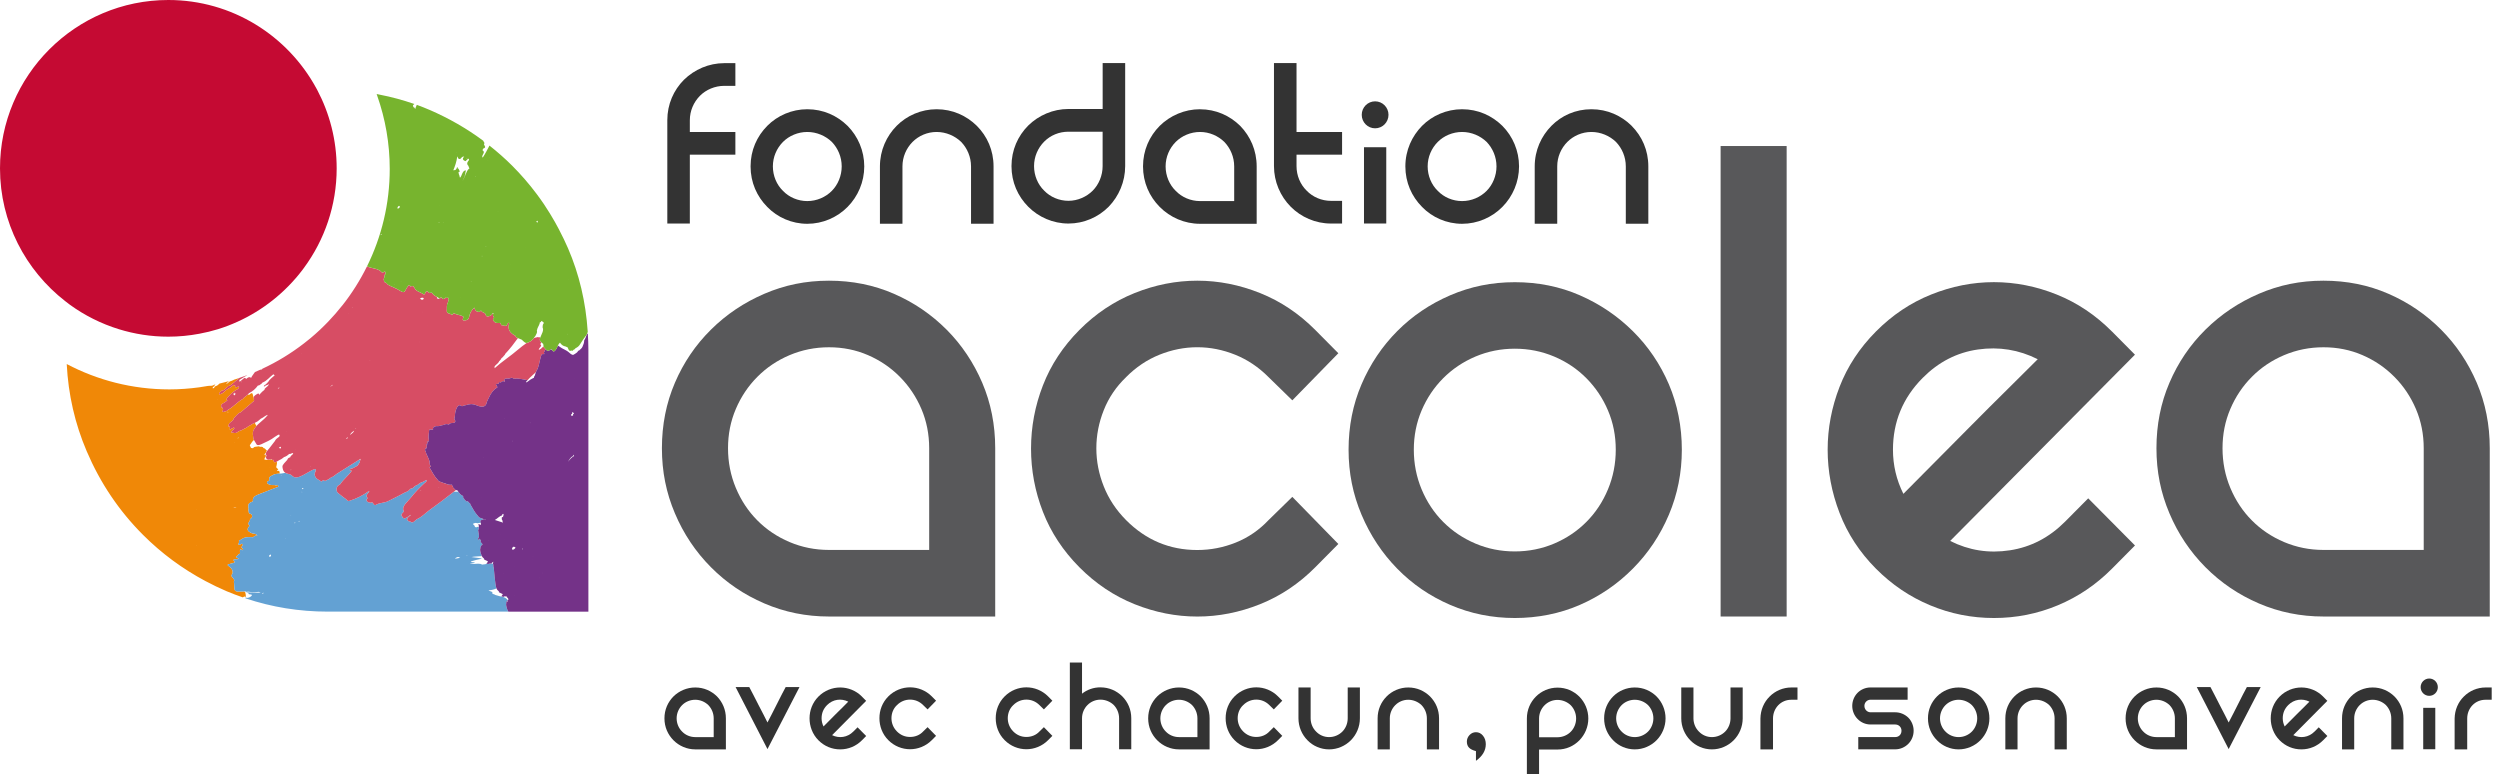 <svg width="226" height="70" viewBox="0 0 226 70" fill="none" xmlns="http://www.w3.org/2000/svg">
<g id="Logo ACOLEA Fondation RVB 3">
<g id="Group">
<g id="Group_2">
<g id="Group_3">
<path id="Vector" d="M22.212 53.995C22.236 53.821 22.206 53.662 22.158 53.507C22.06 53.515 22.002 53.513 22.122 53.472C22.132 53.476 22.142 53.479 22.152 53.483C22.15 53.478 22.148 53.473 22.147 53.468C22.052 53.466 21.938 53.468 21.797 53.474C21.22 53.503 21.19 53.453 21.178 52.965C21.176 52.91 21.171 52.854 21.168 52.799C21.18 52.701 21.1 52.614 21.166 52.509C21.217 52.376 21.07 52.319 21.041 52.218C20.865 52.102 20.924 51.958 21.034 51.807C21.098 51.14 20.108 51.109 20.87 50.955C21.808 50.766 20.507 50.602 21.464 50.55C21.846 50.529 21.064 50.378 21.454 50.256C21.447 50.217 21.468 50.192 21.516 50.18C21.527 50.084 21.684 50.083 21.695 50.036C21.721 49.933 21.663 49.819 21.701 49.72C21.776 49.52 21.859 49.852 21.953 49.702C21.986 49.648 21.982 49.602 21.918 49.571C21.749 49.491 21.867 49.396 21.944 49.303C21.926 49.266 21.935 49.232 21.971 49.199L21.911 49.182L21.86 49.154C21.278 49.47 21.735 48.955 21.593 48.92C21.589 48.829 21.656 48.822 21.735 48.827C21.761 48.793 21.793 48.765 21.835 48.743C21.901 48.716 21.965 48.688 22.014 48.638C22.31 48.528 22.601 48.561 22.892 48.563C22.998 48.467 23.102 48.365 23.263 48.448C23.197 48.205 22.882 48.275 22.698 48.179C22.414 48.031 22.25 47.873 22.535 47.571C22.541 47.539 22.553 47.507 22.569 47.476C22.323 47.368 22.507 47.218 22.584 47.078C22.57 46.987 22.613 46.913 22.709 46.855C22.846 46.731 22.787 46.615 22.746 46.498C22.637 46.441 22.465 46.436 22.491 46.272C22.459 46.249 22.458 46.222 22.49 46.191C22.44 46.139 22.435 46.08 22.482 46.013C22.456 45.991 22.459 45.968 22.491 45.945C22.44 45.893 22.431 45.833 22.472 45.764C22.392 45.495 22.654 45.423 22.869 45.323C22.779 44.896 23.182 44.776 23.538 44.634C24.082 44.417 24.628 44.208 25.173 43.996C25.158 43.949 25.142 43.901 25.126 43.853C25.018 43.88 24.91 43.897 24.815 43.847C24.612 43.858 24.409 43.86 24.251 43.759C24.054 43.633 24.136 43.526 24.349 43.438C24.316 43.261 24.309 43.09 24.584 42.996C24.802 42.836 25.046 42.828 25.289 42.816C25.285 42.728 25.271 42.644 25.242 42.569C25.174 42.572 25.102 42.569 25.025 42.553C25.067 42.501 25.113 42.462 25.161 42.431C25.132 42.397 25.099 42.365 25.057 42.338C24.948 42.27 24.964 42.207 25.01 42.051C25.05 41.918 25.047 41.814 25.011 41.736C24.793 41.851 24.773 41.794 24.695 41.561C24.609 41.602 24.588 41.579 24.579 41.543C24.538 41.539 24.497 41.537 24.456 41.536C24.38 41.558 24.308 41.571 24.25 41.551C24.218 41.556 24.187 41.561 24.155 41.57C24.078 41.562 24.001 41.555 23.924 41.548L23.902 41.517C23.918 41.466 23.934 41.414 23.951 41.364C23.986 41.355 24.003 41.33 23.999 41.288C24.049 41.261 24.054 41.222 24.022 41.176C24.031 41.157 24.034 41.139 24.031 41.122C23.924 41.165 23.876 41.139 23.939 41.044C23.977 40.986 24.023 40.928 24.068 40.871C24.077 40.811 24.09 40.752 24.13 40.704C24.008 40.696 23.982 40.496 23.843 40.523C23.836 40.49 23.819 40.473 23.789 40.472C23.768 40.413 23.732 40.39 23.677 40.41C23.638 40.366 23.592 40.374 23.545 40.401C23.508 40.363 23.467 40.35 23.418 40.378H23.415C23.383 40.337 23.348 40.322 23.305 40.366C23.273 40.352 23.245 40.359 23.218 40.389C23.178 40.361 23.139 40.352 23.098 40.395C22.998 40.386 22.924 40.447 22.857 40.527C22.813 40.501 22.766 40.481 22.715 40.514C22.716 40.514 22.717 40.513 22.717 40.512C22.706 40.484 22.688 40.463 22.665 40.449C22.636 40.383 22.608 40.317 22.581 40.251C22.705 40.089 22.811 39.881 22.957 39.771C22.926 39.71 22.902 39.649 22.899 39.583C22.889 39.366 22.784 39.159 22.936 38.861C22.998 38.738 23.082 38.621 23.18 38.511C23.149 38.439 23.11 38.369 23.053 38.305C23.039 38.298 23.027 38.301 23.014 38.301C23.015 38.3 23.015 38.3 23.015 38.3L23.053 38.305C23.08 38.27 23.082 38.235 23.075 38.201C23.054 38.222 23.029 38.235 23.002 38.235C22.954 38.284 22.905 38.319 22.852 38.306C22.776 38.353 22.7 38.4 22.623 38.446C22.432 38.512 22.278 38.714 22.079 38.75C22.057 38.782 22.03 38.799 21.995 38.802C21.847 38.93 21.688 38.906 21.539 39.014C21.223 39.269 21.11 39.075 20.899 39.099C20.904 38.951 21.181 38.834 21.192 38.687C21.164 38.68 21.142 38.669 21.123 38.652C21.049 38.69 20.973 38.722 20.901 38.767C20.774 38.847 20.726 38.849 20.788 38.725C20.782 38.667 20.775 38.609 20.769 38.551C20.59 38.612 20.647 38.508 20.677 38.423C20.661 38.222 20.979 38.118 21.083 37.952C21.104 37.902 21.123 37.852 21.143 37.802C21.293 37.637 21.436 37.469 21.625 37.326C21.68 37.301 21.721 37.286 21.754 37.277C22.162 36.928 22.57 36.578 22.979 36.228C22.96 36.179 22.924 36.137 22.958 36.065C22.951 36.041 22.945 36.017 22.938 35.993C22.934 35.988 22.928 35.984 22.925 35.978C22.924 35.971 22.927 35.964 22.927 35.956C22.916 35.916 22.905 35.876 22.896 35.837C22.815 35.462 22.8 35.467 22.478 35.719C22.463 35.692 22.448 35.664 22.433 35.636C22.299 35.79 22.074 35.891 21.961 36.057C21.462 36.33 21.105 36.783 20.602 37.053C20.526 37.142 20.439 37.191 20.342 37.19C20.052 37.335 20.109 37.189 20.166 37.042L20.169 37.034C20.157 36.994 20.145 36.954 20.134 36.915C20.126 36.899 20.119 36.882 20.119 36.862C20.118 36.862 20.118 36.862 20.118 36.863C20.076 36.87 20.06 36.856 20.07 36.82C19.975 36.86 19.976 36.822 20.008 36.76C19.952 36.654 20.005 36.535 20.2 36.445C20.345 36.376 20.444 36.274 20.561 36.183C20.35 36.092 20.599 35.92 20.725 35.77C20.942 35.554 21.157 35.335 21.452 35.199C21.589 35.136 21.568 35.051 21.619 34.975C21.596 34.967 21.572 34.956 21.551 34.946C21.393 34.996 21.201 35.087 21.27 34.87C21.224 34.845 21.179 34.82 21.132 34.796C21.038 34.867 20.943 34.939 20.846 35.01C20.713 35.093 20.578 35.176 20.445 35.259C20.384 35.314 20.322 35.37 20.261 35.426C20.123 35.563 19.973 35.625 19.815 35.653C19.774 35.518 19.942 35.406 20.069 35.291L20.074 35.289C20.094 35.296 20.111 35.306 20.125 35.318C20.167 35.294 20.209 35.271 20.252 35.248C20.275 35.215 20.306 35.191 20.346 35.174C20.41 35.113 20.477 35.052 20.542 34.992C20.578 34.959 20.614 34.928 20.649 34.895H20.648C20.649 34.895 20.65 34.895 20.649 34.894C20.65 34.895 20.649 34.895 20.649 34.895C20.801 34.895 20.907 34.757 21.033 34.675C21.137 34.589 21.241 34.503 21.346 34.416C21.439 34.334 21.534 34.251 21.628 34.169C21.479 34.219 21.329 34.268 21.179 34.315C21.049 34.387 20.913 34.444 20.768 34.483C20.696 34.544 20.622 34.604 20.549 34.664C20.514 34.682 20.48 34.699 20.445 34.717C20.464 34.687 20.483 34.658 20.502 34.629C20.567 34.571 20.631 34.514 20.695 34.457C20.412 34.536 20.125 34.609 19.837 34.676C19.821 34.694 19.803 34.711 19.781 34.727C19.677 34.854 19.541 34.896 19.408 34.944C19.402 35.004 19.377 35.064 19.285 35.102C19.262 35.111 19.219 35.095 19.219 35.075C19.222 35.013 19.298 34.959 19.362 34.905C19.352 34.871 19.507 34.779 19.447 34.763C19.414 34.77 19.382 34.778 19.349 34.785C19.138 34.936 19.006 34.847 18.832 34.887C18.83 34.887 18.829 34.884 18.827 34.883C18.558 34.931 18.288 34.976 18.015 35.013C17.129 35.133 16.227 35.201 15.308 35.201C11.958 35.201 8.803 34.37 6.032 32.909C6.172 35.668 6.771 38.294 7.837 40.788C9.063 43.663 10.762 46.185 12.934 48.356C14.604 50.026 16.483 51.414 18.567 52.525C19.194 52.859 19.838 53.17 20.501 53.453C20.744 53.557 20.991 53.651 21.237 53.746C21.475 53.838 21.715 53.921 21.956 54.005C22.044 53.936 22.134 53.868 22.212 53.995ZM24.389 42.284C24.391 42.28 24.393 42.275 24.396 42.272C24.398 42.271 24.402 42.27 24.405 42.27C24.399 42.278 24.393 42.286 24.388 42.294C24.388 42.291 24.389 42.288 24.389 42.284ZM22.317 40.188C22.318 40.188 22.32 40.188 22.321 40.188C22.32 40.19 22.32 40.192 22.32 40.194C22.314 40.194 22.309 40.193 22.305 40.193C22.309 40.191 22.313 40.19 22.317 40.188ZM21.589 39.564C21.553 39.587 21.52 39.614 21.487 39.644C21.492 39.565 21.535 39.552 21.589 39.564ZM21.22 39.977C21.222 39.984 21.224 39.992 21.226 39.998C21.227 39.999 21.226 39.999 21.226 39.999C21.216 39.997 21.206 39.997 21.196 39.995C21.204 39.989 21.212 39.985 21.22 39.977ZM21.38 45.876C21.292 45.884 21.191 45.896 21.096 45.91C21.182 45.862 21.274 45.841 21.38 45.876ZM17.77 46.038C17.772 46.042 17.774 46.045 17.776 46.05C17.776 46.052 17.775 46.053 17.775 46.055C17.773 46.058 17.774 46.061 17.773 46.064C17.768 46.06 17.763 46.059 17.758 46.057C17.762 46.051 17.766 46.044 17.77 46.038ZM17.135 37.675C17.133 37.672 17.131 37.669 17.128 37.666C17.132 37.664 17.136 37.663 17.139 37.661C17.137 37.666 17.137 37.67 17.135 37.675ZM17.16 37.27C17.161 37.269 17.161 37.269 17.161 37.268C17.161 37.269 17.161 37.269 17.163 37.269C17.162 37.27 17.162 37.27 17.16 37.27ZM17.22 50.498C17.224 50.495 17.226 50.489 17.23 50.485C17.23 50.488 17.231 50.49 17.23 50.493C17.227 50.495 17.223 50.497 17.22 50.498ZM17.72 49.315C17.72 49.314 17.721 49.314 17.722 49.313C17.74 49.323 17.759 49.331 17.781 49.34C17.752 49.339 17.73 49.333 17.72 49.315ZM18.093 35.288C18.094 35.288 18.094 35.288 18.094 35.287C18.095 35.287 18.095 35.287 18.095 35.287C18.095 35.288 18.094 35.288 18.093 35.288ZM19.692 36.134C19.691 36.118 19.688 36.105 19.686 36.089C19.692 36.098 19.7 36.107 19.706 36.117C19.702 36.123 19.698 36.128 19.692 36.134ZM20.655 37.25C20.634 37.261 20.612 37.275 20.594 37.292C20.583 37.269 20.576 37.248 20.563 37.224C20.604 37.237 20.633 37.245 20.655 37.25Z" fill="#F08807"/>
</g>
<path id="Vector_2" d="M45.877 55.152C45.77 54.877 45.714 54.639 45.775 54.487H45.775C45.752 54.394 45.736 54.309 45.859 54.392C45.853 54.37 45.847 54.299 45.863 54.281C45.864 54.257 45.869 54.238 45.876 54.23C45.793 54.104 45.67 54.021 45.465 53.966C44.906 53.815 45.328 53.958 44.782 53.787C44.697 53.701 44.481 53.735 44.484 53.568C44.748 53.534 43.966 53.383 44.228 53.36C44.49 53.337 44.705 53.277 44.883 53.19C44.878 53.181 44.873 53.173 44.868 53.164C44.761 52.889 44.636 51.354 44.634 51.31C44.603 51.261 44.576 51.217 44.608 51.208C44.611 51.19 44.615 51.173 44.617 51.156C44.581 51.107 44.568 51.073 44.596 51.065H44.597C44.58 51.024 44.57 50.988 44.565 50.958C44.522 50.956 44.472 50.956 44.418 50.958C44.407 50.967 44.39 50.966 44.369 50.959C44.332 50.961 44.29 50.964 44.247 50.968C44.214 50.995 44.163 50.998 44.09 50.981C44.08 50.982 44.073 50.983 44.063 50.984C44.003 50.952 43.944 50.947 43.887 51.005C43.785 51.016 43.683 51.027 43.58 51.039L43.586 51.044C43.361 50.897 43.069 50.983 42.806 50.981C41.736 50.975 43.658 50.89 42.597 50.81C42.326 50.724 43.816 50.476 43.523 50.498C43.659 50.479 43.071 50.421 42.624 50.359C42.752 50.335 42.878 50.315 43.002 50.309C43.19 50.301 43.379 50.285 43.566 50.272C43.555 50.249 43.542 50.227 43.529 50.204C43.422 49.929 43.367 49.692 43.428 49.539H43.427C43.405 49.445 43.522 49.324 43.522 49.324C43.487 49.325 43.501 49.228 43.555 49.292C43.577 49.278 43.601 49.264 43.623 49.249C43.596 49.206 43.575 49.165 43.585 49.14C43.359 48.96 43.463 48.923 43.468 48.843C43.413 48.792 43.364 48.716 43.305 48.69C43.303 48.737 43.301 48.787 43.299 48.835C43.24 48.829 43.237 48.798 43.246 48.762C43.201 48.676 43.221 48.648 43.257 48.635C43.209 48.557 43.225 48.557 43.283 48.606C43.288 48.565 43.293 48.523 43.299 48.482C43.297 48.438 43.297 48.394 43.295 48.35C43.264 48.301 43.237 48.257 43.269 48.248C43.273 48.231 43.276 48.213 43.278 48.196C43.242 48.147 43.23 48.113 43.257 48.105H43.258C43.187 47.931 43.237 47.868 43.293 47.81C43.265 47.73 43.274 47.68 43.282 47.627C43.26 47.631 43.238 47.632 43.216 47.636C43.155 47.614 43.104 47.639 43.056 47.676C43.056 47.675 43.054 47.675 43.053 47.675C43.05 47.675 43.047 47.676 43.045 47.676C43.006 47.662 42.968 47.647 42.93 47.632C42.929 47.519 42.837 47.458 42.761 47.387L42.758 47.385C42.779 47.364 42.793 47.342 42.805 47.317L42.827 47.309C42.889 47.302 42.949 47.288 43.008 47.269C43.107 47.299 43.206 47.327 43.318 47.266C43.366 47.278 43.414 47.284 43.462 47.283C43.456 47.261 43.45 47.237 43.442 47.212C43.385 47.023 43.508 47.013 43.611 46.994C43.632 46.988 43.653 46.981 43.674 46.975L43.682 46.967C43.697 46.953 43.712 46.94 43.728 46.927C43.606 46.881 43.484 46.834 43.366 46.796C43.304 46.777 43.253 46.691 43.198 46.631C42.905 46.31 42.735 45.964 42.538 45.629C42.507 45.576 42.503 45.549 42.508 45.53C42.437 45.47 42.364 45.415 42.308 45.336L42.31 45.342C42.309 45.339 42.307 45.337 42.306 45.335C42.306 45.335 42.307 45.335 42.308 45.336C42.306 45.333 42.304 45.331 42.303 45.329C42.304 45.331 42.305 45.333 42.306 45.334C42.268 45.313 42.218 45.287 42.221 45.318C42.23 45.427 42.147 45.28 42.109 45.259C42.04 45.236 41.992 45.192 41.979 45.115C41.979 45.115 41.979 45.116 41.979 45.116C41.932 45.05 41.832 44.973 41.875 44.928C41.909 44.893 41.824 44.826 41.768 44.773C41.641 44.744 41.533 44.598 41.449 44.475C41.443 44.467 41.437 44.459 41.431 44.451C41.297 44.449 41.164 44.447 41.031 44.445C40.318 45.014 39.581 45.563 38.839 46.099C38.456 46.375 38.135 46.736 37.691 46.929C37.513 47.032 37.359 47.313 37.15 47.195C37.141 47.178 37.134 47.162 37.126 47.145C37.115 47.15 37.102 47.154 37.09 47.159C37.037 47.162 36.998 47.151 36.968 47.125C36.716 47.004 36.749 46.826 37.13 46.577C37.118 46.563 37.104 46.55 37.088 46.538C37.04 46.583 36.99 46.627 36.937 46.67C36.891 46.707 36.843 46.741 36.792 46.772C36.743 46.8 36.694 46.82 36.645 46.833C36.623 46.861 36.594 46.883 36.557 46.895C36.542 46.873 36.526 46.853 36.51 46.832C36.438 46.825 36.385 46.8 36.388 46.73C36.266 46.618 36.225 46.486 36.503 46.258C36.52 46.244 36.487 46.187 36.479 46.15C36.301 45.773 36.849 45.354 37.152 44.973C37.493 44.544 37.892 44.119 38.33 43.715C38.425 43.627 38.663 43.488 38.533 43.38C38.353 43.511 38.168 43.595 37.979 43.656C37.954 43.689 37.923 43.708 37.887 43.715C37.8 43.808 37.7 43.86 37.59 43.89C37.575 43.921 37.551 43.935 37.521 43.934C37.403 44.024 37.312 44.18 37.149 44.162C37.114 44.187 37.076 44.21 37.039 44.233C36.914 44.441 36.682 44.466 36.51 44.566C36.056 44.829 35.583 45.038 35.122 45.282C34.717 45.496 34.382 45.409 33.975 45.639C33.867 45.699 33.824 45.625 33.785 45.576C33.739 45.519 33.696 45.461 33.651 45.403C33.357 45.52 32.988 45.303 33.195 45.067C33.217 45.05 33.237 45.036 33.258 45.023C33.055 44.906 33.127 44.703 33.384 44.44C33.384 44.407 33.361 44.398 33.317 44.411C32.769 44.803 32.201 45.084 31.618 45.265C31.395 45.338 31.379 45.194 31.288 45.128C31.056 44.951 30.814 44.782 30.595 44.594C30.492 44.506 30.401 44.401 30.439 44.222C30.4 44.174 30.422 44.108 30.477 44.031C30.499 43.946 30.559 43.88 30.67 43.84C30.699 43.807 30.732 43.779 30.771 43.755C31.043 43.33 31.528 42.965 31.813 42.544C31.755 42.509 31.568 42.584 31.638 42.445C31.696 42.335 31.8 42.369 31.884 42.334C31.958 42.305 32.03 42.257 32.104 42.217C32.18 42.175 32.256 42.133 32.332 42.092C32.345 42.061 32.369 42.034 32.405 42.011C32.347 41.934 32.578 41.818 32.527 41.74C32.543 41.684 32.557 41.629 32.573 41.574C32.572 41.573 32.571 41.573 32.57 41.573C32.537 41.566 32.503 41.561 32.469 41.555C31.792 41.981 31.115 42.407 30.438 42.834C30.273 42.939 30.14 43.105 29.943 43.15C29.876 43.199 29.806 43.247 29.739 43.295C29.684 43.353 29.625 43.381 29.564 43.38C29.542 43.411 29.513 43.428 29.48 43.428C29.337 43.532 29.326 43.442 29.275 43.412C29.237 43.431 29.215 43.429 29.203 43.408C29.157 43.451 29.11 43.495 29.064 43.538C28.842 43.372 28.521 43.286 28.468 42.984L28.469 42.983C28.469 42.983 28.469 42.982 28.469 42.982C28.469 42.982 28.469 42.983 28.468 42.983C28.436 42.949 28.422 42.908 28.467 42.842C28.443 42.83 28.445 42.808 28.473 42.777C28.439 42.753 28.45 42.718 28.505 42.673C28.518 42.62 28.53 42.568 28.543 42.516C28.601 42.276 28.356 42.469 28.233 42.485C28.045 42.591 27.855 42.697 27.665 42.802C27.583 42.848 27.501 42.893 27.419 42.94C26.988 43.181 26.647 43.224 26.452 43.047C26.439 43.035 26.425 43.025 26.414 43.012C26.31 42.89 26.154 42.853 25.982 42.816C25.91 42.801 25.852 42.775 25.801 42.745C25.684 42.764 25.566 42.784 25.449 42.803C25.395 42.808 25.342 42.811 25.288 42.814C25.045 42.827 24.8 42.835 24.583 42.995C24.308 43.089 24.315 43.259 24.347 43.437C24.134 43.525 24.052 43.631 24.249 43.758C24.407 43.859 24.611 43.856 24.814 43.846C24.909 43.895 25.017 43.878 25.125 43.852C25.14 43.9 25.156 43.947 25.172 43.995C24.626 44.207 24.081 44.416 23.537 44.632C23.181 44.774 22.777 44.895 22.867 45.321C22.652 45.422 22.39 45.494 22.471 45.762C22.43 45.831 22.438 45.891 22.49 45.944C22.457 45.967 22.454 45.989 22.48 46.012C22.433 46.078 22.438 46.137 22.489 46.19C22.457 46.22 22.457 46.248 22.49 46.271C22.464 46.434 22.636 46.44 22.745 46.496C22.785 46.613 22.845 46.73 22.708 46.854C22.612 46.911 22.569 46.986 22.582 47.077C22.506 47.216 22.321 47.366 22.567 47.474C22.551 47.505 22.54 47.537 22.534 47.57C22.249 47.871 22.412 48.03 22.696 48.177C22.881 48.273 23.195 48.203 23.261 48.446C23.101 48.364 22.997 48.466 22.891 48.561C22.6 48.559 22.308 48.526 22.013 48.637C21.964 48.687 21.899 48.715 21.834 48.742C21.792 48.764 21.759 48.792 21.733 48.826C21.655 48.82 21.588 48.828 21.592 48.919C21.734 48.953 21.277 49.468 21.859 49.153L21.91 49.18L21.969 49.198C21.933 49.231 21.925 49.265 21.942 49.302C21.866 49.394 21.748 49.49 21.916 49.569C21.981 49.601 21.985 49.647 21.951 49.7C21.857 49.85 21.774 49.519 21.7 49.718C21.662 49.818 21.72 49.931 21.694 50.035C21.682 50.081 21.526 50.083 21.515 50.178C21.467 50.191 21.446 50.216 21.453 50.254C21.062 50.377 21.845 50.528 21.462 50.548C20.506 50.6 21.807 50.764 20.869 50.954C20.107 51.108 21.096 51.138 21.032 51.806C20.923 51.956 20.863 52.101 21.039 52.216C21.069 52.318 21.215 52.374 21.165 52.507C21.099 52.612 21.179 52.7 21.167 52.798C21.17 52.853 21.174 52.908 21.177 52.964C21.188 53.451 21.218 53.502 21.796 53.473C21.936 53.466 22.05 53.464 22.145 53.466C22.24 53.468 22.317 53.473 22.383 53.48C22.333 53.486 22.264 53.495 22.2 53.501C22.285 53.534 22.37 53.568 22.456 53.601C22.429 53.81 22.742 53.668 22.781 53.808C22.68 53.963 22.522 54.032 22.33 54.052C22.296 54.033 22.26 54.019 22.221 54.01C22.217 54.004 22.214 54 22.21 53.995C22.206 54.025 22.196 54.056 22.189 54.087C24.561 54.886 27.045 55.291 29.644 55.291H45.953C45.942 55.275 45.929 55.258 45.923 55.237C45.908 55.209 45.893 55.181 45.877 55.152ZM22.383 53.492C22.396 53.489 22.405 53.486 22.414 53.484C22.688 53.517 22.789 53.573 23.408 53.503L23.449 53.526L23.5 53.535C23.867 53.631 22.009 53.573 22.383 53.492ZM23.686 53.701C23.705 53.611 23.774 53.589 23.866 53.595C23.805 53.63 23.744 53.665 23.686 53.701ZM24.18 50.274C24.179 50.263 24.174 50.252 24.17 50.241C24.175 50.242 24.179 50.243 24.183 50.244C24.183 50.256 24.181 50.271 24.18 50.274ZM24.494 50.254C24.484 50.305 24.442 50.319 24.398 50.327C24.382 50.33 24.366 50.333 24.35 50.336C24.34 50.318 24.331 50.3 24.326 50.281C24.319 50.252 24.322 50.223 24.357 50.194C24.393 50.164 24.44 50.101 24.493 50.158C24.512 50.179 24.501 50.222 24.494 50.254ZM25.432 42.982C25.416 42.978 25.398 42.973 25.398 42.973C25.398 42.973 25.392 42.986 25.384 42.999C25.384 43 25.382 43 25.381 43.001C25.386 42.987 25.39 42.973 25.39 42.973C25.39 42.973 25.399 42.959 25.409 42.947C25.424 42.958 25.44 42.966 25.457 42.976C25.448 42.978 25.441 42.98 25.432 42.982ZM25.793 48.71L25.76 48.695L25.799 48.673L25.793 48.71ZM26.28 46.59C26.28 46.577 26.282 46.565 26.282 46.552C26.293 46.554 26.302 46.557 26.315 46.558C26.303 46.568 26.292 46.58 26.28 46.59ZM26.683 47.283C26.633 47.318 26.61 47.307 26.624 47.257C26.628 47.245 26.65 47.234 26.663 47.223C26.674 47.228 26.695 47.232 26.696 47.24C26.699 47.253 26.694 47.275 26.683 47.283ZM27.04 47.162C27.025 47.16 27.001 47.162 26.998 47.156C26.994 47.144 26.994 47.123 27.004 47.113C27.042 47.075 27.069 47.079 27.073 47.123C27.073 47.134 27.051 47.149 27.04 47.162ZM27.282 44.501L27.276 44.463C27.285 44.462 27.293 44.46 27.301 44.458C27.305 44.473 27.31 44.489 27.315 44.505L27.282 44.501ZM27.385 44.229C27.36 44.201 27.328 44.184 27.292 44.175C27.309 44.156 27.324 44.134 27.336 44.11C27.367 44.135 27.401 44.144 27.434 44.137C27.417 44.168 27.399 44.197 27.385 44.229ZM41.248 50.408C41.306 50.377 41.406 50.337 41.44 50.356C41.495 50.385 41.551 50.404 41.607 50.42C41.268 50.501 40.982 50.546 41.248 50.408ZM42.174 50.269C42.159 50.26 42.156 50.25 42.178 50.242C42.348 50.207 42.306 50.228 42.174 50.269Z" fill="#63A1D3"/>
<path id="Vector_3" d="M30.97 27.595C30.969 27.595 30.969 27.595 30.969 27.596C30.962 27.599 30.956 27.602 30.949 27.605C30.544 28.118 30.116 28.612 29.663 29.083C29.161 29.604 28.634 30.1 28.078 30.564C27.883 30.728 27.683 30.886 27.481 31.041C26.321 31.939 25.059 32.709 23.716 33.336C23.702 33.395 23.632 33.418 23.542 33.428C23.55 33.42 23.559 33.412 23.568 33.404C23.396 33.482 23.224 33.559 23.049 33.633C23.027 33.661 23.006 33.69 22.984 33.718C22.907 33.817 22.837 33.916 22.776 34.015C22.75 34.056 22.733 34.095 22.718 34.133C22.707 34.141 22.698 34.15 22.686 34.158C22.665 34.134 22.639 34.114 22.605 34.102C22.562 34.095 22.515 34.097 22.46 34.113C22.389 34.145 22.325 34.189 22.268 34.243C22.261 34.249 22.254 34.254 22.248 34.26C22.245 34.263 22.243 34.266 22.241 34.269C22.228 34.26 22.216 34.249 22.203 34.239C22.213 34.227 22.228 34.221 22.24 34.212C22.206 34.182 22.158 34.164 22.094 34.157C21.957 34.271 21.82 34.385 21.681 34.499C21.669 34.496 21.654 34.496 21.641 34.494C21.65 34.467 21.657 34.44 21.655 34.416C21.648 34.394 21.634 34.377 21.616 34.362C21.74 34.277 21.877 34.213 21.997 34.124C22.012 34.113 22.029 34.105 22.043 34.094C22.118 34.056 22.193 34.015 22.267 33.97C22.297 33.952 22.323 33.931 22.351 33.911C22.112 34.001 21.87 34.086 21.627 34.168C21.534 34.25 21.439 34.332 21.345 34.414C21.241 34.501 21.136 34.587 21.032 34.674C20.907 34.756 20.801 34.894 20.649 34.894C20.614 34.926 20.578 34.958 20.542 34.99C20.477 35.051 20.41 35.112 20.345 35.173C20.305 35.19 20.275 35.214 20.251 35.247C20.209 35.27 20.167 35.293 20.125 35.316C20.11 35.304 20.094 35.295 20.074 35.287L20.069 35.289C19.942 35.405 19.774 35.517 19.815 35.652C19.972 35.623 20.122 35.562 20.261 35.424C20.321 35.368 20.384 35.313 20.445 35.257C20.578 35.175 20.713 35.092 20.846 35.009C20.942 34.937 21.037 34.866 21.132 34.794C21.178 34.819 21.224 34.844 21.27 34.869C21.2 35.086 21.392 34.994 21.551 34.944C21.572 34.956 21.595 34.966 21.619 34.974C21.568 35.049 21.588 35.135 21.452 35.198C21.156 35.334 20.941 35.552 20.725 35.769C20.599 35.918 20.35 36.091 20.561 36.182C20.444 36.273 20.345 36.374 20.199 36.443C20.004 36.534 19.952 36.653 20.008 36.759C19.975 36.821 19.974 36.859 20.07 36.819C20.059 36.854 20.075 36.869 20.117 36.861C20.117 36.861 20.117 36.861 20.119 36.861C20.119 36.881 20.126 36.897 20.134 36.913C20.144 36.953 20.157 36.993 20.169 37.032L20.166 37.041C20.108 37.188 20.051 37.334 20.341 37.189C20.438 37.189 20.525 37.141 20.602 37.051C21.105 36.782 21.462 36.329 21.961 36.056C22.073 35.89 22.298 35.788 22.433 35.635C22.457 35.607 22.485 35.581 22.501 35.549C22.843 35.376 23.109 35.141 23.31 34.857C23.311 34.856 23.312 34.856 23.312 34.856L23.318 34.852C23.386 34.855 23.453 34.836 23.52 34.764C23.618 34.726 23.672 34.656 23.726 34.585C24.14 34.432 24.372 34.072 24.711 33.835C24.753 33.866 24.793 33.897 24.834 33.928C24.619 34.121 24.364 34.298 24.24 34.532L24.24 34.533C24.203 34.55 24.183 34.574 24.18 34.602C24.113 34.663 24.048 34.724 23.981 34.785C23.893 34.823 23.823 34.903 23.856 34.932C23.887 34.96 23.985 34.902 24.037 34.831C24.128 34.84 24.215 34.785 24.3 34.715C24.295 34.851 24.141 34.958 24.014 35.062C23.92 35.138 23.909 35.187 23.919 35.232C23.912 35.239 23.905 35.244 23.897 35.25C23.766 35.347 23.647 35.453 23.546 35.571C23.513 35.612 23.48 35.654 23.449 35.697C23.4 35.649 23.412 35.525 23.305 35.585C23.155 35.671 22.933 35.78 22.926 35.955C22.93 35.968 22.933 35.98 22.937 35.993C22.947 36.008 22.957 36.023 22.972 36.034C22.964 36.045 22.962 36.054 22.957 36.064C22.923 36.137 22.959 36.178 22.978 36.228C22.569 36.577 22.161 36.927 21.753 37.277C21.72 37.286 21.679 37.301 21.624 37.325C21.435 37.469 21.292 37.637 21.142 37.801C21.122 37.851 21.103 37.902 21.082 37.952C20.978 38.118 20.66 38.221 20.676 38.422C20.646 38.508 20.589 38.612 20.768 38.551C20.773 38.609 20.78 38.667 20.787 38.725C20.725 38.848 20.773 38.847 20.9 38.766C20.972 38.722 21.048 38.69 21.122 38.652C21.14 38.668 21.163 38.679 21.191 38.686C21.18 38.833 20.903 38.951 20.898 39.099C21.109 39.074 21.222 39.269 21.538 39.014C21.687 38.906 21.846 38.93 21.994 38.802C22.029 38.798 22.056 38.781 22.078 38.75C22.277 38.714 22.431 38.512 22.622 38.446C22.699 38.399 22.775 38.352 22.851 38.305C22.904 38.318 22.953 38.283 23.001 38.235C23.028 38.235 23.052 38.221 23.074 38.2C23.079 38.195 23.085 38.193 23.089 38.187V38.186C23.291 38.128 23.426 37.968 23.584 37.845C23.803 37.764 23.989 37.541 24.217 37.503C24.019 37.761 23.765 37.985 23.493 38.211C23.38 38.305 23.273 38.405 23.179 38.511C23.081 38.621 22.997 38.738 22.934 38.861C22.783 39.159 22.888 39.366 22.898 39.583C22.901 39.649 22.925 39.71 22.956 39.771C23.018 39.896 23.116 40.014 23.177 40.144C23.238 40.274 23.405 40.261 23.635 40.153C24.045 39.961 24.46 39.79 24.843 39.495C24.971 39.431 25.084 39.313 25.222 39.282C25.283 39.322 25.304 39.38 25.239 39.48C25.083 39.596 24.912 39.706 24.853 39.868C24.682 40.089 24.512 40.31 24.34 40.532C24.325 40.547 24.312 40.564 24.299 40.585C24.3 40.585 24.3 40.585 24.3 40.585C24.298 40.587 24.296 40.59 24.294 40.593C24.296 40.59 24.298 40.587 24.299 40.585C24.298 40.584 24.295 40.584 24.294 40.582C24.219 40.679 24.141 40.775 24.067 40.871C24.055 40.944 24.048 41.019 24.01 41.081C24.022 41.093 24.028 41.108 24.03 41.123C24.039 41.119 24.046 41.118 24.056 41.114C24.095 41.088 24.114 41.079 24.125 41.079C24.102 41.09 24.079 41.102 24.056 41.114C24.065 41.13 24.081 41.138 24.104 41.142C24.056 41.197 24.043 41.241 24.071 41.275C24.017 41.333 24.024 41.368 24.063 41.392C24.074 41.483 24.13 41.537 24.238 41.549C24.241 41.55 24.245 41.55 24.248 41.551C24.317 41.54 24.386 41.535 24.455 41.536C24.493 41.525 24.532 41.513 24.572 41.501C24.573 41.515 24.575 41.53 24.578 41.543C24.587 41.579 24.608 41.602 24.694 41.561C24.772 41.794 24.792 41.851 25.01 41.736C25.081 41.698 25.173 41.644 25.294 41.57C25.442 41.522 25.555 41.411 25.68 41.321C25.861 41.269 26.014 41.159 26.154 41.022C26.154 41.022 26.154 41.022 26.154 41.022C26.155 41.022 26.155 41.021 26.155 41.02C26.214 41.122 26.48 40.849 26.508 41.005C26.471 41.03 26.452 41.056 26.451 41.085C26.356 41.159 26.252 41.23 26.245 41.328L26.228 41.344C26.074 41.374 26.003 41.464 25.967 41.577C25.798 41.782 25.519 42.002 25.533 42.194C25.536 42.234 25.541 42.273 25.547 42.312C25.557 42.376 25.571 42.438 25.594 42.495C25.634 42.599 25.701 42.686 25.802 42.746C25.853 42.777 25.911 42.802 25.983 42.818C26.155 42.854 26.311 42.892 26.415 43.013C26.426 43.027 26.44 43.036 26.453 43.048C26.648 43.226 26.989 43.183 27.42 42.941C27.502 42.895 27.584 42.849 27.666 42.804C27.856 42.698 28.045 42.592 28.234 42.487C28.357 42.47 28.602 42.277 28.544 42.517C28.531 42.57 28.519 42.622 28.506 42.675C28.451 42.72 28.44 42.755 28.474 42.778C28.446 42.81 28.444 42.832 28.468 42.843C28.423 42.909 28.437 42.951 28.469 42.984C28.47 42.984 28.47 42.983 28.47 42.983C28.47 42.983 28.47 42.984 28.47 42.984L28.469 42.985C28.522 43.288 28.843 43.373 29.065 43.54C29.111 43.496 29.158 43.453 29.204 43.41C29.216 43.431 29.238 43.432 29.276 43.413C29.327 43.444 29.338 43.533 29.481 43.429C29.514 43.429 29.543 43.412 29.565 43.381C29.627 43.382 29.685 43.354 29.74 43.297C29.807 43.248 29.877 43.2 29.944 43.152C30.141 43.107 30.274 42.94 30.439 42.835C31.116 42.409 31.793 41.983 32.47 41.556C32.514 41.529 32.557 41.501 32.601 41.473C32.592 41.507 32.583 41.541 32.573 41.575C32.558 41.63 32.543 41.686 32.528 41.741C32.578 41.819 32.347 41.935 32.406 42.013C32.37 42.035 32.346 42.062 32.332 42.093C32.257 42.134 32.18 42.176 32.105 42.218C32.031 42.258 31.959 42.306 31.885 42.336C31.801 42.37 31.696 42.337 31.639 42.447C31.569 42.586 31.756 42.51 31.813 42.545C31.529 42.967 31.043 43.332 30.772 43.757C30.733 43.781 30.7 43.809 30.67 43.842C30.559 43.882 30.499 43.947 30.477 44.032C30.423 44.109 30.401 44.176 30.439 44.223C30.402 44.402 30.492 44.508 30.596 44.596C30.815 44.783 31.057 44.952 31.289 45.129C31.379 45.195 31.396 45.339 31.618 45.267C32.202 45.086 32.769 44.805 33.318 44.412C33.362 44.399 33.384 44.409 33.385 44.442C33.128 44.704 33.056 44.907 33.258 45.025C33.238 45.038 33.217 45.051 33.196 45.069C32.989 45.304 33.357 45.522 33.652 45.404C33.697 45.462 33.74 45.52 33.785 45.577C33.825 45.626 33.867 45.7 33.975 45.64C34.383 45.41 34.718 45.498 35.123 45.284C35.584 45.039 36.056 44.83 36.511 44.567C36.683 44.468 36.915 44.443 37.04 44.235C37.077 44.212 37.114 44.188 37.15 44.163C37.312 44.181 37.404 44.025 37.521 43.935C37.552 43.936 37.575 43.922 37.59 43.891C37.701 43.862 37.801 43.809 37.887 43.716C37.924 43.71 37.955 43.69 37.979 43.657C38.168 43.596 38.354 43.513 38.533 43.382C38.663 43.489 38.426 43.629 38.331 43.716C37.892 44.12 37.494 44.545 37.153 44.974C36.85 45.355 36.301 45.775 36.48 46.151C36.488 46.188 36.521 46.246 36.503 46.26C36.226 46.487 36.267 46.62 36.389 46.731C36.385 46.801 36.438 46.826 36.511 46.833C36.527 46.854 36.542 46.875 36.558 46.896C36.595 46.884 36.623 46.862 36.645 46.834C36.694 46.822 36.744 46.802 36.792 46.773C36.843 46.742 36.892 46.708 36.937 46.671C36.99 46.629 37.04 46.585 37.089 46.54C37.105 46.551 37.119 46.564 37.131 46.578C36.75 46.827 36.716 47.006 36.969 47.126C36.998 47.152 37.037 47.164 37.091 47.16C37.103 47.156 37.116 47.152 37.127 47.146C37.135 47.163 37.142 47.18 37.151 47.196C37.36 47.315 37.513 47.033 37.692 46.931C38.136 46.737 38.457 46.376 38.839 46.1C39.582 45.564 40.319 45.016 41.032 44.447C41.057 44.426 41.084 44.406 41.111 44.385C41.14 44.362 41.169 44.338 41.198 44.314C41.16 44.287 41.106 44.229 41.008 44.124C41.008 44.124 41.008 44.124 41.008 44.123C41.008 44.124 41.008 44.124 41.008 44.124C40.993 44.116 40.967 44.104 40.965 44.1C40.939 44.055 40.949 44.041 40.982 44.049C40.895 43.947 40.856 43.871 40.865 43.819C40.818 43.826 40.77 43.831 40.716 43.829C40.641 43.825 40.559 43.81 40.475 43.788C40.233 43.725 39.965 43.603 39.715 43.523C39.653 43.503 39.6 43.416 39.544 43.356C39.248 43.03 39.077 42.68 38.876 42.34C38.784 42.183 38.888 42.207 38.964 42.22C38.861 42.045 38.829 41.924 38.835 41.799C38.843 41.617 38.668 41.321 38.57 41.074C38.569 41.071 38.567 41.068 38.566 41.065C38.534 40.991 38.467 40.898 38.52 40.878C38.517 40.877 38.514 40.874 38.512 40.873C38.512 40.872 38.514 40.871 38.515 40.871C38.493 40.843 38.471 40.817 38.449 40.79C38.422 40.638 38.398 40.491 38.563 40.543C38.543 40.479 38.544 40.436 38.585 40.43C38.564 40.361 38.581 40.327 38.613 40.309L38.592 40.29C38.444 40.094 38.572 40.172 38.624 40.176L38.625 40.152L38.641 40.143C38.594 40.055 38.627 40.041 38.658 40.026C38.644 39.999 38.644 39.986 38.66 39.985C38.604 39.852 38.655 39.86 38.752 39.928C38.759 39.895 38.767 39.861 38.775 39.827C38.71 39.46 38.765 39.194 38.796 38.91C38.814 38.757 39.018 38.871 39.114 38.831C39.13 38.822 39.146 38.812 39.16 38.802C39.11 38.667 39.153 38.627 39.23 38.622C39.298 38.54 39.401 38.513 39.54 38.525C39.694 38.539 39.797 38.465 39.936 38.452C40.154 38.432 40.275 38.257 40.587 38.383C40.665 38.188 40.947 38.279 41.103 38.191C41.155 38.162 41.17 38.1 41.144 37.997C41.068 37.895 41.067 37.844 41.088 37.794C41.138 37.675 41.118 37.485 41.145 37.35C41.203 37.047 41.281 36.752 41.521 36.637C41.596 36.602 41.74 36.754 41.807 36.713C41.899 36.656 42.033 36.654 42.142 36.62C42.401 36.539 42.678 36.471 43.087 36.643C43.586 36.852 43.908 36.797 43.992 36.42C44.033 36.236 44.128 36.111 44.193 35.957C44.367 35.543 44.623 35.218 44.973 35.007C44.888 34.862 44.765 34.691 44.916 34.709C45.001 34.685 45.134 34.725 45.104 34.552C45.097 34.515 45.162 34.544 45.211 34.58C45.256 34.564 45.302 34.548 45.347 34.532C45.362 34.517 45.378 34.503 45.392 34.488L45.402 34.471L45.427 34.474C45.439 34.466 45.45 34.459 45.461 34.452C45.498 34.412 45.727 34.643 45.608 34.384C45.565 34.291 45.602 34.265 45.658 34.244C45.808 34.185 46.048 34.272 46.17 34.169C46.222 34.124 46.348 34.163 46.478 34.243C46.822 34.175 47.271 34.298 47.691 34.365C47.823 34.219 47.963 34.077 48.124 33.935C48.233 33.839 48.338 33.74 48.445 33.641C48.464 33.591 48.485 33.543 48.512 33.501C48.707 33.199 48.751 32.746 48.864 32.362C48.914 32.186 48.925 31.94 49.194 32.02C49.198 32.003 49.202 31.986 49.206 31.97C49.161 31.902 49.165 31.867 49.182 31.841C49.236 31.759 49.273 31.658 49.313 31.559C49.261 31.497 49.21 31.43 49.152 31.389C49.147 31.365 49.145 31.341 49.14 31.317C49.126 31.327 49.112 31.334 49.097 31.347C49.035 31.397 48.977 31.457 48.913 31.51C48.919 31.517 48.922 31.526 48.923 31.538C48.924 31.544 48.913 31.544 48.905 31.541C48.901 31.54 48.897 31.532 48.891 31.526C48.837 31.57 48.778 31.608 48.708 31.627C48.677 31.469 49.06 31.252 48.864 31.152C48.864 31.127 48.855 31.109 48.836 31.096C48.872 31.076 48.892 31.052 48.895 31.025C48.928 31 48.945 30.98 48.953 30.963C48.783 30.808 48.763 30.718 48.844 30.506C48.807 30.485 48.753 30.481 48.675 30.494C48.675 30.494 48.677 30.493 48.678 30.491C48.62 30.459 48.542 30.47 48.447 30.517C48.385 30.504 48.321 30.531 48.257 30.569C48.185 30.688 48.064 30.762 47.963 30.855C47.793 30.947 47.694 30.999 47.609 31.006C47.342 31.193 47.08 31.388 46.829 31.605C46.152 32.191 45.375 32.684 44.711 33.289C44.71 33.233 44.71 33.175 44.709 33.118C44.748 33.099 44.769 33.076 44.77 33.047C44.91 32.917 45.075 32.797 45.136 32.641C45.178 32.614 45.204 32.584 45.215 32.549C45.283 32.501 45.319 32.45 45.318 32.397C45.417 32.322 45.508 32.242 45.564 32.147C45.632 32.099 45.667 32.048 45.667 31.995C46.107 31.529 46.473 31.049 46.818 30.566C46.717 30.526 46.621 30.481 46.594 30.359C46.559 30.34 46.525 30.321 46.491 30.303C46.014 30.015 45.887 29.704 46.04 29.187C45.922 29.157 45.895 29.247 45.854 29.32C45.815 29.389 45.806 29.494 45.681 29.457C45.607 29.471 45.55 29.44 45.496 29.396C45.288 29.467 45.282 29.314 45.249 29.194C45.021 29.203 44.781 29.252 44.623 29.011C44.576 28.991 44.564 28.959 44.586 28.913C44.55 28.819 44.571 28.751 44.675 28.719C44.656 28.685 44.638 28.652 44.62 28.618C44.536 28.537 44.553 28.456 44.587 28.374C44.564 28.37 44.539 28.366 44.521 28.359C44.472 28.456 44.381 28.517 44.284 28.557C44.129 28.622 43.959 28.67 43.898 28.433C43.852 28.248 43.627 28.282 43.534 28.134C43.441 27.984 43.419 28.191 43.359 28.197C43.094 28.221 42.946 28.077 42.877 27.811C42.618 28.042 42.473 28.311 42.42 28.617C42.377 28.854 42.249 28.954 42.019 28.967C41.803 28.98 41.786 28.929 41.907 28.646C41.67 28.47 41.362 28.484 41.107 28.354C41.069 28.34 41.031 28.326 40.993 28.312C40.944 28.373 40.897 28.531 40.826 28.454C40.694 28.308 40.358 28.391 40.391 28.082C40.416 27.842 40.353 27.592 40.48 27.365C40.504 27.297 40.528 27.229 40.551 27.16C40.481 27.082 40.546 27.001 40.545 26.921C40.472 26.925 40.398 26.929 40.324 26.933C40.315 26.915 40.306 26.897 40.296 26.878C40.287 26.892 40.277 26.905 40.267 26.919L40.284 26.94C40.163 26.974 40.033 27.149 39.931 26.907L39.89 26.891L39.858 26.86C39.818 26.911 39.783 27.028 39.717 26.977C39.71 26.972 39.702 26.968 39.696 26.963C39.669 26.985 39.641 27.009 39.615 27.032C39.57 27.001 39.525 26.97 39.48 26.938C39.495 26.912 39.514 26.887 39.531 26.862C39.352 26.766 39.162 26.683 39.063 26.486L39.06 26.482C39.025 26.476 38.991 26.465 38.959 26.45C38.894 26.503 38.809 26.503 38.765 26.45C38.616 26.271 38.514 26.285 38.432 26.502C38.401 26.583 38.369 26.674 38.25 26.584C37.988 26.388 37.6 26.358 37.459 26.004C37.416 25.967 37.37 25.933 37.39 25.866C37.314 25.868 37.238 25.87 37.163 25.871L37.16 25.872C37.133 25.889 37.105 25.906 37.078 25.923C37.075 25.89 37.074 25.858 37.071 25.826L37.068 25.812C37.033 25.799 36.998 25.785 36.962 25.772C36.891 25.866 36.805 25.954 36.753 26.057C36.541 26.475 36.518 26.486 36.119 26.264C36.057 26.23 35.999 26.189 35.94 26.152C35.769 26.071 35.597 25.99 35.426 25.909L35.375 25.909L35.337 25.875C35.304 25.858 35.271 25.84 35.238 25.823C35.129 25.768 35.01 25.727 34.958 25.602L34.91 25.59L34.88 25.551C34.788 25.524 34.697 25.496 34.72 25.37C34.63 25.242 34.735 25.14 34.766 25.028V25.024C34.766 25.024 34.766 25.023 34.766 25.023C34.703 24.908 34.753 24.836 34.858 24.783L34.864 24.77C34.822 24.711 34.815 24.651 34.856 24.589L34.846 24.588C34.81 24.576 34.774 24.564 34.737 24.552C34.526 24.797 34.447 24.476 34.299 24.446C33.96 24.23 33.528 24.273 33.182 24.07C32.56 25.33 31.813 26.516 30.95 27.609C30.956 27.602 30.963 27.599 30.97 27.595ZM20.618 36.742C20.622 36.738 20.622 36.735 20.625 36.732C20.626 36.732 20.628 36.733 20.629 36.734C20.626 36.737 20.622 36.739 20.618 36.742ZM21.242 35.667C21.238 35.678 21.24 35.687 21.24 35.696C21.209 35.708 21.187 35.728 21.169 35.754C21.167 35.686 21.134 35.646 21.071 35.635C21.097 35.611 21.12 35.587 21.143 35.56C21.168 35.534 21.171 35.511 21.182 35.486C21.188 35.492 21.193 35.496 21.2 35.5C21.201 35.512 21.199 35.526 21.192 35.541C21.203 35.566 21.223 35.583 21.255 35.592C21.28 35.584 21.307 35.581 21.322 35.585C21.324 35.588 21.327 35.591 21.331 35.594C21.331 35.595 21.333 35.595 21.333 35.597C21.325 35.618 21.262 35.63 21.242 35.667ZM21.762 34.872C21.764 34.871 21.766 34.869 21.767 34.868C21.768 34.87 21.77 34.871 21.77 34.873C21.767 34.873 21.765 34.872 21.762 34.872ZM21.826 34.547C21.818 34.553 21.803 34.546 21.791 34.544C21.79 34.534 21.79 34.523 21.789 34.513C21.804 34.512 21.82 34.511 21.836 34.509C21.832 34.522 21.832 34.541 21.826 34.547ZM22.205 34.434C22.205 34.433 22.203 34.432 22.203 34.431C22.205 34.431 22.208 34.432 22.208 34.432C22.208 34.432 22.206 34.434 22.205 34.434ZM23.304 35.957C23.3 35.958 23.295 35.959 23.291 35.96C23.296 35.956 23.301 35.951 23.306 35.947C23.305 35.95 23.304 35.954 23.304 35.957ZM24.791 39.453C24.789 39.451 24.786 39.45 24.783 39.449C24.791 39.444 24.797 39.44 24.804 39.435C24.801 39.441 24.797 39.447 24.791 39.453ZM25.098 35.174C25.154 35.115 25.191 35.065 25.223 35.02C25.233 35.043 25.243 35.06 25.256 35.074C25.206 35.106 25.157 35.138 25.098 35.174ZM24.108 41.139C24.108 41.139 24.108 41.138 24.108 41.138C24.115 41.122 24.125 41.106 24.133 41.09C24.131 41.1 24.122 41.116 24.108 41.139ZM25.386 36.056C25.386 36.056 25.388 36.057 25.389 36.057C25.387 36.059 25.384 36.06 25.381 36.063C25.383 36.061 25.384 36.058 25.386 36.056ZM25.394 40.51C25.351 40.556 25.305 40.557 25.265 40.506C25.25 40.487 25.23 40.474 25.211 40.459C25.209 40.459 25.207 40.46 25.205 40.461C25.204 40.461 25.204 40.461 25.203 40.461C25.204 40.459 25.204 40.456 25.206 40.454C25.208 40.456 25.209 40.457 25.211 40.459C25.234 40.451 25.259 40.446 25.275 40.431C25.321 40.383 25.364 40.371 25.396 40.433C25.406 40.452 25.406 40.497 25.394 40.51ZM25.943 38.997C25.938 38.994 25.932 38.989 25.926 38.986C25.928 38.984 25.93 38.983 25.933 38.98C25.935 38.981 25.936 38.982 25.939 38.983C25.94 38.981 25.943 38.978 25.946 38.976C25.946 38.983 25.944 38.99 25.943 38.997ZM26.032 32.813C26.029 32.813 26.026 32.814 26.023 32.814C26.028 32.812 26.03 32.809 26.034 32.807C26.033 32.809 26.033 32.811 26.032 32.813ZM26.289 42.509C26.283 42.49 26.276 42.471 26.269 42.453C26.279 42.458 26.288 42.463 26.297 42.468C26.312 42.469 26.328 42.471 26.343 42.472C26.32 42.481 26.301 42.494 26.289 42.509ZM26.738 40.629C26.736 40.627 26.735 40.626 26.732 40.625C26.743 40.616 26.753 40.607 26.764 40.598C26.751 40.608 26.744 40.618 26.738 40.629ZM26.854 41.946C26.851 41.947 26.85 41.947 26.848 41.948C26.875 41.926 26.877 41.925 26.875 41.93C26.868 41.935 26.861 41.941 26.854 41.946ZM27.29 31.959C27.279 31.963 27.274 31.958 27.278 31.944L27.3 31.947C27.295 31.953 27.293 31.955 27.29 31.959ZM28.042 42.157C28.048 42.148 28.049 42.138 28.052 42.129C28.064 42.134 28.076 42.14 28.088 42.145L28.089 42.146C28.073 42.149 28.058 42.153 28.042 42.157ZM28.49 30.709L28.489 30.708C28.492 30.702 28.495 30.696 28.496 30.69C28.497 30.688 28.495 30.688 28.495 30.686C28.502 30.685 28.511 30.685 28.518 30.684C28.508 30.693 28.5 30.701 28.49 30.709ZM29.035 30.125C29.037 30.123 29.038 30.122 29.04 30.12C29.041 30.121 29.041 30.122 29.043 30.122C29.044 30.122 29.044 30.122 29.044 30.121C29.045 30.122 29.046 30.123 29.048 30.123C29.043 30.124 29.038 30.124 29.035 30.125ZM29.822 34.953C29.88 34.909 29.944 34.868 30.014 34.831C30.027 34.824 30.028 34.782 30.029 34.751C30.038 34.788 30.044 34.828 30.049 34.868C29.994 34.886 29.921 34.914 29.822 34.953ZM37.214 46.231C37.213 46.231 37.21 46.231 37.209 46.231C37.21 46.228 37.213 46.226 37.216 46.224C37.216 46.227 37.214 46.229 37.214 46.231ZM38.077 44.355C38.027 44.369 37.979 44.384 37.929 44.399C37.967 44.365 38.02 44.355 38.082 44.346C38.081 44.349 38.08 44.352 38.077 44.355ZM38.118 44.232C38.119 44.229 38.121 44.225 38.123 44.222C38.127 44.221 38.13 44.22 38.134 44.219C38.129 44.223 38.124 44.227 38.118 44.232ZM39.82 44.026C39.74 44.013 39.672 44.035 39.613 44.089C39.612 44.089 39.611 44.089 39.611 44.089C39.667 44.031 39.739 44.015 39.82 44.026ZM46.008 32.491C46.008 32.498 46.003 32.507 46.002 32.516C46 32.51 45.999 32.504 45.997 32.497C46.001 32.495 46.004 32.493 46.008 32.491ZM40.697 37.239L40.683 37.246L40.677 37.234L40.697 37.239ZM40.396 26.961C40.397 26.962 40.399 26.962 40.399 26.963C40.399 26.961 40.401 26.958 40.402 26.956C40.402 26.956 40.402 26.956 40.403 26.955C40.401 26.958 40.403 26.961 40.403 26.963C40.402 26.963 40.4 26.964 40.399 26.964C40.397 26.964 40.394 26.965 40.392 26.965C40.394 26.964 40.395 26.962 40.396 26.961ZM40.409 27.159L40.376 27.173L40.369 27.165C40.383 27.162 40.396 27.158 40.409 27.159ZM38.604 29.448C38.606 29.451 38.609 29.454 38.611 29.457C38.609 29.458 38.607 29.459 38.606 29.461L38.604 29.459L38.602 29.451C38.603 29.45 38.604 29.449 38.604 29.448ZM38.156 28.234C38.155 28.232 38.156 28.231 38.156 28.23C38.174 28.215 38.194 28.2 38.214 28.186C38.194 28.201 38.176 28.217 38.156 28.234ZM38.299 26.949C38.311 26.956 38.301 27.019 38.282 27.039C38.152 27.165 38.063 27.077 37.971 26.98C38.079 26.921 38.185 26.873 38.299 26.949ZM37.908 30.912C37.907 30.916 37.907 30.92 37.908 30.924C37.907 30.925 37.904 30.925 37.903 30.925C37.896 30.922 37.89 30.919 37.883 30.915C37.891 30.914 37.899 30.913 37.908 30.912ZM35.499 26.709C35.501 26.708 35.504 26.708 35.505 26.707C35.506 26.708 35.506 26.708 35.508 26.709C35.5 26.714 35.492 26.716 35.484 26.723L35.484 26.723C35.489 26.718 35.493 26.714 35.499 26.709ZM34.019 27.06C34.019 27.06 34.019 27.06 34.02 27.06C34.02 27.061 34.021 27.061 34.021 27.063C34.02 27.063 34.019 27.064 34.018 27.064C34.017 27.063 34.019 27.061 34.019 27.06ZM33.462 32.575C33.454 32.585 33.448 32.594 33.443 32.603C33.436 32.598 33.429 32.592 33.423 32.587C33.436 32.583 33.449 32.58 33.462 32.575ZM32.152 38.736C32.164 38.73 32.177 38.724 32.189 38.718C32.187 38.733 32.184 38.748 32.181 38.763C32.166 38.766 32.151 38.77 32.137 38.774C32.141 38.761 32.146 38.749 32.152 38.736ZM31.89 27.775C31.881 27.783 31.872 27.791 31.862 27.799C31.846 27.794 31.83 27.789 31.814 27.785C31.839 27.779 31.864 27.776 31.89 27.775ZM32.013 38.931C31.962 39.118 31.782 39.189 31.637 39.34C31.7 39.141 31.846 39.051 32.013 38.931ZM31.527 28.355C31.532 28.356 31.539 28.357 31.543 28.357C31.533 28.364 31.524 28.372 31.516 28.379C31.519 28.37 31.524 28.363 31.527 28.355ZM31.334 39.596C31.368 39.577 31.421 39.538 31.433 39.542C31.478 39.556 31.429 39.605 31.388 39.638C31.364 39.658 31.325 39.666 31.292 39.679C31.306 39.651 31.32 39.624 31.334 39.596ZM31.123 27.525C31.125 27.524 31.127 27.524 31.128 27.524C31.129 27.524 31.129 27.525 31.13 27.526C31.126 27.527 31.122 27.528 31.12 27.53C31.121 27.528 31.122 27.526 31.123 27.525Z" fill="#D74D64"/>
<g id="Group_4">
<path id="Vector_4" d="M52.812 30.767C52.813 31.009 52.724 31.166 52.659 31.339C52.597 31.502 52.449 31.575 52.343 31.692C52.304 31.691 52.27 31.697 52.257 31.729C52.197 31.877 52.053 31.926 51.942 32.015C51.914 32.038 51.854 32.03 51.844 32.07C51.843 32.075 51.841 32.081 51.839 32.086C51.75 32.086 51.634 32.04 51.5 31.916C51.148 31.591 50.882 31.578 50.548 31.314C50.509 31.283 50.472 31.258 50.436 31.235C50.382 31.354 50.342 31.477 50.268 31.578C50.213 31.654 50.144 31.756 50.069 31.768C50.017 31.777 49.961 31.741 49.905 31.616C49.893 31.615 49.884 31.613 49.871 31.613L49.84 31.588L49.809 31.565C49.808 31.563 49.806 31.562 49.805 31.559C49.797 31.564 49.79 31.569 49.785 31.575C49.551 31.814 49.428 31.696 49.312 31.557C49.273 31.656 49.235 31.757 49.181 31.84C49.164 31.865 49.16 31.9 49.205 31.968C49.201 31.985 49.197 32.002 49.193 32.018C48.924 31.938 48.914 32.184 48.863 32.36C48.75 32.745 48.706 33.197 48.512 33.499C48.484 33.541 48.463 33.589 48.444 33.64C48.399 33.755 48.369 33.886 48.327 34.005C48.307 34.022 48.281 34.033 48.27 34.059C48.261 34.078 48.259 34.103 48.277 34.15C48.244 34.163 48.212 34.176 48.18 34.19C48.095 34.226 48.023 34.282 47.941 34.322C47.831 34.406 47.718 34.489 47.602 34.571C47.583 34.555 47.566 34.54 47.545 34.525C47.591 34.469 47.642 34.417 47.69 34.364C47.271 34.296 46.821 34.173 46.477 34.241C46.347 34.161 46.221 34.123 46.169 34.167C46.047 34.27 45.807 34.184 45.657 34.242C45.601 34.263 45.564 34.289 45.607 34.382C45.725 34.641 45.497 34.411 45.46 34.45C45.449 34.457 45.438 34.464 45.426 34.472L45.402 34.47L45.391 34.486C45.377 34.501 45.361 34.516 45.346 34.53C45.301 34.546 45.256 34.562 45.21 34.578C45.161 34.542 45.096 34.513 45.103 34.55C45.133 34.723 45 34.684 44.915 34.707C44.764 34.689 44.887 34.86 44.972 35.005C44.622 35.216 44.366 35.541 44.192 35.955C44.127 36.11 44.032 36.235 43.991 36.419C43.907 36.796 43.585 36.851 43.086 36.641C42.677 36.469 42.401 36.537 42.141 36.618C42.032 36.652 41.899 36.654 41.806 36.711C41.739 36.753 41.595 36.6 41.521 36.635C41.281 36.75 41.203 37.045 41.144 37.349C41.117 37.483 41.137 37.673 41.087 37.792C41.066 37.842 41.067 37.894 41.143 37.996C41.169 38.099 41.154 38.16 41.102 38.189C40.946 38.277 40.664 38.186 40.586 38.381C40.274 38.256 40.153 38.43 39.935 38.45C39.796 38.463 39.693 38.537 39.539 38.523C39.401 38.511 39.298 38.538 39.229 38.62C39.152 38.625 39.109 38.665 39.159 38.8C39.145 38.81 39.129 38.82 39.114 38.83C39.017 38.87 38.813 38.755 38.795 38.908C38.763 39.192 38.709 39.458 38.774 39.825C38.766 39.86 38.758 39.893 38.751 39.927C38.654 39.859 38.603 39.851 38.659 39.983C38.643 39.984 38.643 39.997 38.657 40.024C38.626 40.039 38.593 40.053 38.64 40.141L38.624 40.15L38.623 40.174C38.571 40.17 38.443 40.092 38.591 40.288L38.612 40.307C38.58 40.325 38.564 40.359 38.584 40.428C38.543 40.434 38.542 40.477 38.562 40.541H38.562C38.562 40.541 38.562 40.541 38.562 40.541C38.397 40.489 38.421 40.636 38.448 40.788C38.47 40.815 38.492 40.842 38.514 40.869C38.513 40.869 38.511 40.87 38.511 40.871C38.514 40.873 38.516 40.875 38.519 40.876C38.466 40.897 38.533 40.989 38.565 41.063C38.566 41.066 38.568 41.069 38.569 41.072C38.667 41.319 38.843 41.615 38.834 41.797C38.828 41.922 38.86 42.043 38.963 42.218C38.888 42.205 38.783 42.181 38.875 42.338C39.076 42.678 39.247 43.028 39.544 43.354C39.599 43.415 39.652 43.501 39.714 43.522C39.964 43.602 40.232 43.723 40.474 43.786C40.558 43.808 40.64 43.824 40.715 43.827C40.769 43.829 40.817 43.824 40.864 43.817C40.856 43.869 40.894 43.946 40.981 44.047C40.948 44.039 40.938 44.053 40.964 44.099C40.966 44.102 40.992 44.114 41.008 44.123C41.105 44.227 41.16 44.285 41.197 44.312C41.246 44.348 41.266 44.331 41.309 44.285C41.351 44.34 41.391 44.395 41.431 44.451C41.437 44.459 41.443 44.467 41.449 44.475C41.533 44.598 41.641 44.743 41.767 44.773C41.824 44.826 41.909 44.892 41.875 44.928C41.831 44.973 41.932 45.05 41.978 45.116C41.978 45.115 41.978 45.115 41.978 45.115C41.992 45.191 42.04 45.235 42.109 45.258C42.146 45.28 42.23 45.427 42.22 45.317C42.218 45.287 42.267 45.313 42.306 45.334C42.305 45.332 42.303 45.33 42.303 45.328C42.304 45.33 42.306 45.332 42.307 45.335C42.364 45.415 42.437 45.47 42.508 45.53C42.503 45.549 42.507 45.576 42.538 45.628C42.735 45.964 42.904 46.309 43.198 46.631C43.252 46.69 43.303 46.776 43.366 46.796C43.483 46.834 43.606 46.88 43.728 46.927C43.712 46.94 43.697 46.953 43.682 46.966L43.674 46.974C43.653 46.981 43.632 46.988 43.611 46.994C43.508 47.013 43.384 47.022 43.442 47.212C43.449 47.237 43.456 47.26 43.462 47.282C43.502 47.431 43.494 47.503 43.308 47.387C43.265 47.36 43.233 47.381 43.258 47.441C43.292 47.524 43.288 47.576 43.282 47.627C43.275 47.679 43.265 47.73 43.293 47.809C43.238 47.867 43.187 47.931 43.258 48.105H43.258C43.23 48.113 43.242 48.147 43.278 48.196C43.276 48.212 43.272 48.23 43.269 48.247C43.238 48.256 43.264 48.301 43.295 48.35C43.297 48.394 43.297 48.438 43.299 48.481C43.294 48.523 43.288 48.565 43.283 48.606C43.225 48.556 43.209 48.557 43.257 48.634C43.221 48.648 43.201 48.675 43.247 48.762C43.238 48.797 43.241 48.829 43.299 48.835C43.301 48.787 43.303 48.737 43.305 48.69V48.689C43.364 48.715 43.413 48.791 43.468 48.842C43.463 48.922 43.359 48.959 43.585 49.14C43.575 49.164 43.596 49.206 43.623 49.249C43.601 49.263 43.577 49.278 43.555 49.292C43.502 49.228 43.487 49.324 43.522 49.324C43.522 49.324 43.405 49.444 43.427 49.538H43.428C43.367 49.691 43.422 49.929 43.53 50.204C43.542 50.227 43.555 50.249 43.567 50.271C43.57 50.278 43.574 50.284 43.577 50.29C43.606 50.402 43.733 50.433 43.773 50.535C43.773 50.544 43.773 50.561 43.772 50.561C43.724 50.52 43.748 50.572 43.793 50.594C43.892 50.645 43.989 50.69 44.086 50.736L44.11 50.773C44.072 50.823 44.034 50.875 43.978 50.951C44.021 50.964 44.057 50.974 44.091 50.981C44.148 50.975 44.198 50.971 44.248 50.967C44.253 50.963 44.259 50.961 44.264 50.956C44.275 50.947 44.286 50.938 44.297 50.929C44.321 50.939 44.347 50.952 44.37 50.959C44.391 50.966 44.408 50.966 44.419 50.958C44.423 50.954 44.428 50.953 44.429 50.947C44.458 50.843 44.549 50.818 44.625 50.778C44.586 50.82 44.552 50.867 44.566 50.958C44.571 50.988 44.581 51.024 44.598 51.065H44.597C44.569 51.073 44.581 51.107 44.617 51.156C44.615 51.173 44.612 51.19 44.609 51.208C44.577 51.217 44.603 51.261 44.635 51.31C44.636 51.354 44.762 52.89 44.869 53.164C44.874 53.173 44.878 53.181 44.883 53.19C44.894 53.21 44.905 53.23 44.916 53.25C44.945 53.362 45.072 53.393 45.112 53.495C45.113 53.504 45.112 53.521 45.112 53.521C45.064 53.48 45.088 53.532 45.132 53.555C45.232 53.606 45.329 53.65 45.426 53.697L45.45 53.734C45.412 53.784 45.374 53.835 45.318 53.911C45.469 53.958 45.559 53.974 45.603 53.916C45.614 53.907 45.625 53.898 45.637 53.889C45.691 53.913 45.757 53.95 45.769 53.907C45.775 53.888 45.786 53.877 45.795 53.862C45.779 53.911 45.782 53.967 45.933 54.088C45.923 54.113 45.944 54.154 45.972 54.197C45.949 54.212 45.926 54.226 45.904 54.24C45.892 54.226 45.883 54.225 45.877 54.23C45.87 54.238 45.865 54.257 45.864 54.281C45.867 54.279 45.867 54.272 45.871 54.272C45.91 54.324 45.908 54.353 45.906 54.383L45.879 54.378L45.864 54.393C45.865 54.372 45.862 54.321 45.864 54.281C45.848 54.299 45.855 54.369 45.86 54.391C45.737 54.309 45.753 54.393 45.776 54.486H45.776C45.715 54.639 45.771 54.877 45.878 55.152C45.894 55.18 45.91 55.209 45.925 55.237C45.931 55.259 45.943 55.275 45.955 55.292H53.191V31.642C53.191 31.13 53.169 30.625 53.138 30.124C53.105 30.166 53.072 30.207 53.04 30.248C52.978 30.438 52.913 30.621 52.812 30.767ZM38.643 40.5L38.642 40.499C38.642 40.498 38.642 40.496 38.644 40.495C38.645 40.498 38.645 40.5 38.646 40.502C38.645 40.502 38.645 40.501 38.643 40.5ZM39.173 39.168C39.177 39.165 39.182 39.163 39.186 39.161C39.184 39.158 39.182 39.156 39.181 39.154C39.186 39.153 39.189 39.153 39.194 39.152C39.191 39.155 39.189 39.158 39.186 39.161C39.189 39.161 39.191 39.16 39.196 39.16C39.189 39.162 39.181 39.165 39.173 39.168ZM39.287 39.079C39.287 39.077 39.289 39.074 39.288 39.072C39.283 39.076 39.28 39.079 39.275 39.083C39.28 39.076 39.284 39.068 39.289 39.061C39.288 39.064 39.287 39.069 39.288 39.072C39.292 39.068 39.295 39.064 39.298 39.06C39.296 39.066 39.292 39.073 39.287 39.079ZM39.32 41.078C39.351 41.07 39.382 41.057 39.411 41.036H39.411C39.381 41.055 39.352 41.069 39.32 41.078ZM39.644 42.72C39.647 42.712 39.648 42.706 39.65 42.699C39.653 42.702 39.658 42.706 39.661 42.709C39.656 42.713 39.65 42.717 39.644 42.72ZM43.527 45C43.52 45.002 43.513 45.005 43.506 45.006C43.511 45.003 43.517 45.001 43.522 44.998C43.517 44.999 43.512 44.998 43.507 44.998C43.513 44.995 43.52 44.993 43.528 44.99C43.525 44.992 43.523 44.995 43.521 44.998C43.523 44.999 43.526 44.999 43.527 45ZM43.678 41.388C43.675 41.386 43.677 41.382 43.676 41.379C43.685 41.382 43.694 41.386 43.705 41.39C43.696 41.389 43.686 41.391 43.678 41.388ZM43.672 49.862C43.672 49.86 43.671 49.857 43.671 49.855C43.678 49.862 43.685 49.869 43.691 49.877C43.683 49.871 43.678 49.867 43.672 49.862ZM43.905 47.021C43.904 47.021 43.903 47.021 43.902 47.02C43.878 47.017 43.846 46.995 43.821 46.988L43.812 46.982C43.798 46.964 43.786 46.952 43.774 46.943C43.821 46.96 43.867 46.976 43.913 46.993C43.91 47 43.906 47.008 43.905 47.019C43.867 46.983 43.843 46.981 43.822 46.988C43.848 46.999 43.875 47.01 43.902 47.02C43.904 47.02 43.906 47.021 43.907 47.022C43.906 47.021 43.906 47.021 43.905 47.021ZM43.907 47.022C43.92 47.03 43.933 47.037 43.946 47.045C43.943 47.048 43.931 47.042 43.907 47.022ZM44.139 48.89L44.127 48.873C44.13 48.873 44.133 48.873 44.135 48.873C44.139 48.881 44.142 48.888 44.146 48.895C44.142 48.893 44.141 48.892 44.139 48.89ZM45.624 37.845C45.626 37.852 45.627 37.858 45.629 37.867C45.62 37.859 45.611 37.854 45.602 37.846C45.609 37.844 45.616 37.845 45.624 37.845ZM45.011 52.823C45.011 52.821 45.01 52.818 45.01 52.815C45.017 52.822 45.024 52.829 45.031 52.838C45.022 52.831 45.017 52.828 45.011 52.823ZM45.073 48.254L45.07 48.254C45.068 48.251 45.066 48.247 45.065 48.245C45.068 48.247 45.07 48.251 45.072 48.253C45.073 48.254 45.073 48.254 45.073 48.254ZM45.208 48.292C45.208 48.292 45.208 48.292 45.208 48.292C45.205 48.289 45.203 48.288 45.201 48.285C45.201 48.282 45.203 48.281 45.203 48.279C45.206 48.285 45.208 48.289 45.211 48.294C45.21 48.294 45.209 48.293 45.208 48.292ZM45.478 51.85L45.466 51.834C45.469 51.834 45.472 51.834 45.474 51.834C45.478 51.841 45.481 51.848 45.484 51.855C45.481 51.853 45.48 51.852 45.478 51.85ZM45.474 47.35C45.476 47.348 45.478 47.347 45.48 47.346C45.483 47.352 45.486 47.358 45.49 47.363C45.485 47.359 45.48 47.355 45.474 47.35ZM45.53 48.171C45.531 48.171 45.531 48.171 45.531 48.17C45.532 48.171 45.532 48.171 45.533 48.172C45.532 48.172 45.531 48.171 45.53 48.171ZM45.512 46.639C45.47 46.645 45.469 46.687 45.489 46.752C45.325 46.699 45.348 46.846 45.376 46.999C45.397 47.026 45.419 47.052 45.441 47.079C45.44 47.08 45.439 47.081 45.438 47.082C45.441 47.083 45.444 47.086 45.446 47.087C45.413 47.099 45.426 47.139 45.448 47.184C45.457 47.204 45.468 47.225 45.479 47.246C45.392 47.218 45.305 47.19 45.219 47.162C45.057 47.11 44.896 47.058 44.735 47.006C44.965 46.881 45.127 46.664 45.393 46.589C45.391 46.502 45.429 46.466 45.479 46.444C45.489 46.459 45.501 46.477 45.518 46.499L45.539 46.518C45.507 46.536 45.491 46.569 45.512 46.639ZM45.57 46.71L45.568 46.71C45.57 46.709 45.57 46.707 45.57 46.706C45.572 46.708 45.572 46.711 45.573 46.713C45.572 46.712 45.572 46.711 45.57 46.71ZM45.624 48.762C45.623 48.762 45.622 48.761 45.621 48.761L45.62 48.76C45.613 48.758 45.607 48.755 45.6 48.751C45.601 48.75 45.602 48.75 45.603 48.749C45.609 48.754 45.615 48.758 45.621 48.761C45.621 48.761 45.622 48.76 45.622 48.76C45.623 48.761 45.623 48.761 45.624 48.762C45.623 48.762 45.622 48.761 45.621 48.761C45.621 48.761 45.621 48.761 45.621 48.761L45.624 48.762ZM45.625 48.767C45.625 48.766 45.626 48.766 45.626 48.766C45.628 48.768 45.629 48.77 45.63 48.773C45.629 48.77 45.627 48.769 45.625 48.767ZM45.855 48.776C45.855 48.775 45.856 48.775 45.856 48.775C45.858 48.777 45.859 48.78 45.861 48.782C45.861 48.783 45.862 48.783 45.862 48.783C45.859 48.781 45.858 48.778 45.855 48.776ZM46.02 54.811C46.021 54.809 46.019 54.806 46.019 54.803C46.026 54.81 46.033 54.817 46.039 54.826C46.032 54.819 46.027 54.816 46.02 54.811ZM46.072 47.038C46.048 47.031 46.024 47.032 46 47.034C46.024 47.031 46.049 47.03 46.074 47.037C46.072 47.037 46.072 47.037 46.072 47.038ZM46.348 39.815C46.349 39.815 46.349 39.815 46.349 39.815C46.33 39.861 46.311 39.907 46.292 39.952C46.304 39.908 46.31 39.864 46.348 39.815ZM46.412 51.214L46.409 51.214C46.407 51.211 46.406 51.208 46.404 51.205C46.407 51.208 46.409 51.211 46.412 51.214C46.412 51.214 46.412 51.214 46.412 51.214ZM46.487 53.838L46.475 53.821C46.478 53.821 46.481 53.821 46.483 53.822C46.487 53.829 46.49 53.836 46.493 53.843C46.49 53.841 46.49 53.84 46.487 53.838ZM46.547 51.252C46.547 51.252 46.547 51.252 46.548 51.252C46.544 51.249 46.542 51.248 46.54 51.245C46.541 51.242 46.542 51.241 46.543 51.239C46.545 51.245 46.547 51.249 46.55 51.255C46.549 51.254 46.548 51.254 46.547 51.252ZM46.55 49.962C46.548 49.959 46.548 49.956 46.546 49.951C46.547 49.953 46.549 49.955 46.551 49.957C46.55 49.959 46.55 49.96 46.55 49.962ZM46.573 49.557C46.519 49.62 46.455 49.688 46.364 49.686C46.218 49.684 46.297 49.584 46.317 49.527C46.345 49.448 46.414 49.396 46.512 49.44C46.559 49.462 46.636 49.482 46.573 49.557ZM46.87 51.132C46.87 51.131 46.87 51.131 46.87 51.13C46.871 51.131 46.871 51.132 46.872 51.132C46.871 51.132 46.87 51.132 46.87 51.132ZM46.963 51.722C46.962 51.722 46.961 51.721 46.96 51.721L46.959 51.721C46.953 51.719 46.947 51.716 46.939 51.711C46.94 51.71 46.941 51.71 46.943 51.71C46.949 51.714 46.954 51.718 46.961 51.721C46.961 51.721 46.961 51.72 46.961 51.72C46.962 51.721 46.962 51.722 46.963 51.722C46.962 51.722 46.961 51.721 46.961 51.721C46.96 51.721 46.961 51.721 46.96 51.721L46.963 51.722ZM46.964 51.727C46.964 51.727 46.965 51.727 46.965 51.726C46.967 51.728 46.967 51.73 46.969 51.733C46.967 51.73 46.966 51.729 46.964 51.727ZM46.995 35.042C47.005 35.033 47.016 35.024 47.025 35.015C47.026 35.015 47.026 35.015 47.026 35.015C47.016 35.025 47.005 35.033 46.995 35.042ZM47.195 51.736C47.195 51.736 47.195 51.735 47.195 51.735C47.198 51.737 47.199 51.741 47.2 51.742C47.2 51.743 47.201 51.744 47.201 51.744C47.199 51.742 47.198 51.738 47.195 51.736ZM47.238 49.566C47.251 49.601 47.264 49.636 47.276 49.672C47.211 49.655 47.197 49.62 47.238 49.566ZM47.904 38.233C47.91 38.224 47.916 38.217 47.921 38.208C47.921 38.219 47.927 38.233 47.938 38.251C47.927 38.246 47.915 38.239 47.904 38.233ZM47.944 38.255C47.939 38.236 47.934 38.217 47.929 38.197C47.936 38.218 47.942 38.238 47.944 38.255ZM48.168 50.545C48.167 50.54 48.166 50.536 48.165 50.532C48.168 50.537 48.172 50.542 48.175 50.547C48.173 50.546 48.171 50.545 48.168 50.545ZM48.181 50.299C48.179 50.294 48.176 50.289 48.174 50.283C48.176 50.284 48.178 50.285 48.179 50.286C48.18 50.285 48.18 50.285 48.182 50.285C48.186 50.295 48.191 50.304 48.196 50.314C48.19 50.305 48.185 50.295 48.179 50.286C48.179 50.291 48.18 50.295 48.181 50.299ZM48.261 38.284C48.261 38.282 48.26 38.281 48.26 38.28C48.261 38.281 48.261 38.282 48.261 38.283C48.261 38.283 48.261 38.283 48.261 38.284ZM48.779 52.235C48.779 52.234 48.781 52.234 48.781 52.234C48.78 52.232 48.779 52.231 48.776 52.23C48.779 52.231 48.781 52.231 48.782 52.233C48.782 52.233 48.781 52.233 48.781 52.234C48.783 52.235 48.784 52.236 48.785 52.237C48.786 52.238 48.788 52.239 48.79 52.24C48.795 52.246 48.799 52.254 48.802 52.264C48.794 52.251 48.787 52.242 48.779 52.235ZM48.861 33.244C48.86 33.244 48.86 33.244 48.86 33.244H48.861ZM48.897 54.91C48.897 54.907 48.895 54.904 48.894 54.899C48.895 54.902 48.897 54.904 48.899 54.906C48.898 54.907 48.897 54.908 48.897 54.91ZM49.037 51.81C49.036 51.81 49.035 51.81 49.033 51.809C49.022 51.8 49.009 51.79 48.997 51.779C49.012 51.784 49.027 51.793 49.041 51.807C49.039 51.808 49.038 51.809 49.037 51.81ZM49.285 54.45C49.284 54.45 49.283 54.449 49.281 54.449C49.281 54.448 49.282 54.448 49.282 54.448L49.285 54.45C49.286 54.45 49.287 54.449 49.288 54.449C49.288 54.45 49.289 54.451 49.289 54.453C49.288 54.452 49.286 54.451 49.285 54.45ZM49.34 35.42C49.34 35.417 49.341 35.415 49.34 35.412H49.339C49.34 35.413 49.34 35.412 49.34 35.412C49.342 35.414 49.344 35.416 49.346 35.417C49.345 35.418 49.342 35.419 49.34 35.42ZM49.642 35.274C49.631 35.264 49.628 35.251 49.628 35.237C49.629 35.25 49.631 35.264 49.643 35.273C49.643 35.273 49.642 35.274 49.642 35.274ZM50.529 55.247C50.527 55.242 50.524 55.237 50.522 55.232C50.523 55.233 50.525 55.234 50.527 55.234C50.527 55.234 50.529 55.233 50.529 55.233C50.535 55.243 50.539 55.253 50.543 55.262C50.538 55.253 50.532 55.244 50.527 55.234C50.528 55.239 50.528 55.243 50.529 55.247ZM51.719 37.307C51.711 37.284 51.702 37.26 51.699 37.24C51.7 37.24 51.7 37.24 51.701 37.241C51.707 37.263 51.713 37.285 51.719 37.307C51.731 37.297 51.727 37.276 51.707 37.244C51.749 37.267 51.792 37.29 51.834 37.314C51.85 37.319 51.867 37.33 51.884 37.337C51.877 37.361 51.87 37.386 51.862 37.409C51.827 37.438 51.768 37.442 51.813 37.552C51.78 37.565 51.748 37.577 51.716 37.591C51.702 37.598 51.689 37.606 51.675 37.614C51.67 37.6 51.661 37.582 51.646 37.563C51.657 37.547 51.646 37.519 51.621 37.483C51.643 37.414 51.766 37.446 51.719 37.307ZM51.385 37.212C51.385 37.214 51.385 37.215 51.385 37.217C51.384 37.215 51.384 37.215 51.384 37.213C51.384 37.213 51.384 37.213 51.385 37.212ZM50.951 34.618C50.951 34.617 50.949 34.617 50.95 34.616C50.95 34.616 50.951 34.616 50.953 34.615C50.952 34.616 50.952 34.617 50.951 34.618ZM51.352 41.746C51.466 41.527 51.591 41.323 51.806 41.219C51.827 41.207 51.815 41.15 51.819 41.114C51.829 41.12 51.837 41.121 51.846 41.125C51.864 41.155 51.883 41.185 51.9 41.215C51.679 41.347 51.5 41.529 51.352 41.746ZM51.899 34.224C51.901 34.223 51.902 34.222 51.904 34.22C51.916 34.236 51.91 34.234 51.899 34.224ZM51.917 36.977C51.918 36.976 51.918 36.975 51.918 36.974C51.919 36.975 51.919 36.976 51.92 36.977C51.919 36.977 51.918 36.977 51.917 36.977ZM52.8 47.673C52.799 47.672 52.798 47.67 52.797 47.669C52.798 47.669 52.8 47.669 52.801 47.669C52.8 47.671 52.8 47.672 52.8 47.673Z" fill="#743288"/>
</g>
<g id="Group_5">
<path id="Vector_5" d="M53.132 30.008C53.131 29.997 53.13 29.986 53.129 29.974C52.955 27.31 52.365 24.799 51.35 22.446C51.11 21.891 50.848 21.353 50.572 20.824C50.54 20.762 50.508 20.698 50.475 20.636C50.388 20.471 50.298 20.308 50.208 20.146C50.187 20.111 50.169 20.076 50.15 20.041C50.1 19.953 50.047 19.869 49.997 19.782C49.906 19.623 49.814 19.465 49.718 19.309C49.544 19.023 49.364 18.74 49.176 18.462C48.975 18.164 48.765 17.873 48.551 17.585C48.53 17.557 48.509 17.528 48.487 17.5C47.822 16.613 47.095 15.774 46.305 14.983C45.653 14.332 44.965 13.728 44.248 13.161C44.055 13.533 43.865 13.907 43.632 14.258C43.631 14.255 43.628 14.253 43.627 14.251C43.627 14.245 43.628 14.239 43.628 14.234C43.621 14.194 43.607 14.156 43.587 14.121C43.616 14.056 43.646 13.992 43.675 13.927C43.729 13.842 43.77 13.756 43.707 13.658C43.677 13.634 43.647 13.611 43.617 13.588C43.643 13.568 43.649 13.543 43.634 13.514C43.66 13.487 43.68 13.457 43.696 13.424C43.991 13.336 43.793 13.181 43.748 13.048C43.789 12.976 43.818 12.905 43.739 12.838C43.714 12.803 43.697 12.765 43.686 12.725C42.204 11.624 40.59 10.694 38.843 9.939C38.459 9.774 38.071 9.619 37.679 9.477C37.648 9.56 37.618 9.642 37.578 9.719C37.54 9.747 37.609 9.84 37.51 9.831C37.502 9.746 37.445 9.705 37.37 9.686C37.357 9.63 37.342 9.576 37.327 9.521C37.374 9.488 37.416 9.447 37.458 9.404C36.44 9.046 35.393 8.764 34.32 8.556C34.229 8.538 34.139 8.515 34.048 8.499C34.068 8.556 34.086 8.614 34.106 8.671C34.832 10.738 35.232 12.96 35.232 15.276C35.232 18.434 34.491 21.416 33.183 24.067C33.529 24.27 33.96 24.226 34.3 24.442C34.447 24.473 34.527 24.794 34.737 24.549C34.774 24.561 34.811 24.572 34.846 24.584L34.856 24.586C34.816 24.648 34.822 24.708 34.864 24.766L34.859 24.78C34.754 24.832 34.703 24.905 34.766 25.02C34.766 25.02 34.766 25.02 34.767 25.021V25.025C34.736 25.137 34.63 25.239 34.721 25.367C34.697 25.492 34.788 25.521 34.881 25.548L34.91 25.587L34.959 25.599C35.011 25.724 35.129 25.765 35.239 25.82C35.272 25.837 35.305 25.855 35.338 25.872L35.376 25.905L35.426 25.906C35.598 25.987 35.769 26.068 35.941 26.148C36 26.186 36.058 26.226 36.119 26.26C36.519 26.482 36.542 26.471 36.753 26.053C36.806 25.951 36.892 25.863 36.962 25.768C36.998 25.782 37.033 25.796 37.068 25.808L37.072 25.822C37.074 25.854 37.075 25.887 37.078 25.919C37.105 25.903 37.133 25.886 37.161 25.869L37.163 25.868C37.239 25.867 37.315 25.865 37.391 25.863C37.37 25.93 37.417 25.964 37.46 26.001C37.601 26.355 37.989 26.385 38.25 26.581C38.369 26.67 38.401 26.579 38.432 26.498C38.514 26.282 38.617 26.268 38.765 26.447C38.81 26.5 38.894 26.5 38.959 26.447C38.991 26.462 39.025 26.473 39.061 26.479L39.064 26.482C39.163 26.68 39.352 26.763 39.531 26.858C39.589 26.889 39.644 26.922 39.696 26.959C39.703 26.965 39.711 26.968 39.717 26.974C39.783 27.024 39.819 26.907 39.859 26.857L39.891 26.887L39.931 26.903C40.033 27.146 40.164 26.971 40.285 26.936L40.268 26.916C40.277 26.902 40.287 26.888 40.297 26.875C40.306 26.894 40.315 26.911 40.325 26.93C40.399 26.926 40.472 26.922 40.546 26.918C40.547 26.998 40.481 27.079 40.551 27.157C40.529 27.226 40.505 27.294 40.48 27.362C40.354 27.589 40.416 27.839 40.392 28.078C40.358 28.388 40.695 28.305 40.827 28.451C40.897 28.528 40.944 28.37 40.994 28.309C41.032 28.323 41.069 28.336 41.107 28.35C41.362 28.481 41.671 28.467 41.908 28.643C41.786 28.926 41.804 28.976 42.019 28.964C42.249 28.951 42.378 28.851 42.42 28.613C42.474 28.308 42.619 28.038 42.877 27.807C42.947 28.073 43.094 28.217 43.36 28.193C43.42 28.188 43.442 27.981 43.534 28.13C43.627 28.278 43.852 28.244 43.899 28.43C43.959 28.667 44.13 28.619 44.285 28.554C44.382 28.514 44.472 28.453 44.521 28.356C44.531 28.337 44.541 28.319 44.547 28.297C44.569 28.312 44.594 28.314 44.618 28.302C44.608 28.325 44.597 28.348 44.587 28.371C44.553 28.453 44.536 28.534 44.62 28.615C44.639 28.649 44.657 28.682 44.676 28.716C44.572 28.748 44.55 28.816 44.586 28.91C44.565 28.956 44.577 28.988 44.623 29.008C44.781 29.249 45.021 29.2 45.25 29.191C45.283 29.311 45.288 29.464 45.496 29.393C45.551 29.437 45.608 29.468 45.681 29.454C45.807 29.491 45.815 29.386 45.855 29.317C45.895 29.243 45.922 29.154 46.04 29.184C45.888 29.701 46.014 30.012 46.491 30.3C46.526 30.318 46.559 30.337 46.594 30.356C46.621 30.478 46.717 30.523 46.818 30.563C46.829 30.568 46.84 30.573 46.852 30.577C46.958 30.622 47.065 30.666 47.171 30.71C47.395 30.927 47.487 31.013 47.609 31.003C47.695 30.996 47.794 30.944 47.964 30.852C48.064 30.759 48.186 30.686 48.257 30.566C48.269 30.546 48.283 30.527 48.292 30.504C48.294 30.494 48.297 30.485 48.3 30.476C48.386 30.431 48.414 30.335 48.457 30.253C48.53 30.129 48.574 30.005 48.531 29.879C48.535 29.869 48.538 29.86 48.542 29.85C48.575 29.627 48.726 29.45 48.786 29.238C48.791 29.209 48.791 29.178 48.794 29.149C48.828 29.136 48.862 29.123 48.896 29.11C48.901 29.078 48.91 29.046 48.922 29.016L48.91 29.02C48.913 29.015 48.915 29.01 48.918 29.006C48.918 29.009 48.92 29.013 48.922 29.016C48.974 29.039 49.026 29.062 49.079 29.086C49.084 29.096 49.084 29.108 49.089 29.119C49.144 29.156 49.238 29.184 49.12 29.255C49.096 29.292 49.079 29.333 49.071 29.377C49.058 29.492 49.027 29.61 49.091 29.721C49.092 29.721 49.093 29.722 49.094 29.722C49.109 29.932 49.016 30.113 48.931 30.299C48.895 30.381 48.868 30.445 48.845 30.503C48.763 30.714 48.783 30.804 48.954 30.959C48.996 30.998 49.044 31.039 49.106 31.09C49.106 31.091 49.106 31.092 49.106 31.094C49.114 31.168 49.127 31.241 49.141 31.314C49.145 31.338 49.148 31.363 49.152 31.387C49.211 31.428 49.261 31.494 49.313 31.556C49.429 31.695 49.552 31.812 49.786 31.574C49.792 31.568 49.799 31.563 49.806 31.558C49.833 31.543 49.872 31.54 49.901 31.606C49.903 31.61 49.905 31.612 49.906 31.615C49.962 31.74 50.018 31.776 50.07 31.767C50.146 31.755 50.214 31.653 50.269 31.578C50.343 31.476 50.384 31.353 50.437 31.235C50.48 31.139 50.532 31.045 50.622 30.97C50.749 31.169 50.907 31.288 51.124 31.32C51.19 31.35 51.256 31.381 51.321 31.411C51.395 31.562 51.398 31.801 51.681 31.687C51.752 31.733 51.798 31.713 51.823 31.636C51.888 31.586 51.992 31.581 52.018 31.482C52.208 31.402 52.349 31.279 52.456 31.098C52.628 30.799 52.832 30.521 53.042 30.248C53.057 30.199 53.073 30.15 53.09 30.101C53.1 30.069 53.116 30.044 53.134 30.021C53.132 30.017 53.132 30.013 53.132 30.008ZM43.711 13.076C43.71 13.076 43.712 13.077 43.711 13.077H43.71C43.71 13.077 43.71 13.077 43.711 13.076ZM34.459 21.23C34.447 21.241 34.421 21.244 34.403 21.251C34.417 21.224 34.433 21.196 34.448 21.168C34.476 21.16 34.505 21.151 34.533 21.142C34.508 21.172 34.487 21.203 34.459 21.23ZM34.699 24.468L34.695 24.464C34.696 24.463 34.697 24.463 34.697 24.462C34.7 24.464 34.701 24.465 34.701 24.465C34.706 24.471 34.706 24.478 34.709 24.483C34.705 24.479 34.703 24.473 34.699 24.468ZM35.216 19.91L35.25 19.87L35.265 19.886L35.216 19.91ZM35.608 25.71C35.606 25.71 35.606 25.71 35.605 25.71C35.606 25.71 35.606 25.71 35.608 25.709C35.608 25.71 35.608 25.71 35.608 25.71ZM35.617 25.703C35.62 25.702 35.623 25.7 35.627 25.697C35.64 25.688 35.645 25.683 35.647 25.68C35.644 25.685 35.645 25.695 35.65 25.707C35.639 25.706 35.629 25.705 35.617 25.703ZM36.092 18.789C36.007 18.878 35.959 18.844 35.91 18.83C35.92 18.809 35.932 18.787 35.943 18.766C35.937 18.71 36.002 18.659 36.062 18.608L36.095 18.615L36.114 18.636C36.159 18.666 36.157 18.721 36.092 18.789ZM36.256 25.48C36.25 25.472 36.244 25.464 36.239 25.454C36.245 25.456 36.25 25.457 36.258 25.459C36.258 25.459 36.258 25.46 36.259 25.461C36.259 25.467 36.259 25.474 36.256 25.48ZM39.721 18.548C39.72 18.549 39.72 18.55 39.72 18.551C39.719 18.548 39.718 18.545 39.718 18.543C39.72 18.545 39.72 18.545 39.721 18.548ZM39.699 20.154C39.674 20.148 39.653 20.143 39.633 20.139C39.659 20.123 39.689 20.109 39.723 20.1C39.716 20.119 39.708 20.136 39.699 20.154ZM39.721 18.548C39.722 18.544 39.724 18.541 39.726 18.538C39.726 18.541 39.727 18.545 39.728 18.549C39.725 18.549 39.723 18.548 39.721 18.548ZM39.766 18.45C39.767 18.45 39.767 18.45 39.767 18.45C39.767 18.45 39.767 18.45 39.768 18.45C39.767 18.45 39.767 18.45 39.766 18.45ZM40.063 20.145C40.056 20.138 40.049 20.135 40.042 20.131C40.045 20.129 40.05 20.127 40.05 20.125C40.061 20.056 40.079 20.08 40.063 20.145ZM42.38 14.146C42.383 14.143 42.385 14.139 42.387 14.136L42.389 14.136C42.387 14.142 42.383 14.147 42.38 14.153C42.38 14.152 42.379 14.15 42.379 14.148C42.38 14.147 42.38 14.146 42.38 14.146ZM42.18 14.283C42.179 14.284 42.178 14.285 42.178 14.286L42.219 14.297C42.212 14.31 42.204 14.325 42.197 14.338C42.19 14.321 42.184 14.303 42.178 14.286C42.176 14.285 42.175 14.283 42.174 14.282C42.176 14.282 42.178 14.283 42.18 14.283ZM41.316 13.726C41.31 13.744 41.306 13.758 41.301 13.774C41.299 13.767 41.298 13.759 41.297 13.751C41.305 13.743 41.308 13.734 41.316 13.726ZM41.567 16.376C41.563 16.374 41.559 16.37 41.556 16.368C41.56 16.368 41.564 16.366 41.569 16.366C41.568 16.369 41.567 16.372 41.567 16.376ZM41.646 26.9C41.651 26.895 41.657 26.891 41.662 26.886C41.665 26.891 41.664 26.897 41.669 26.9C41.658 26.902 41.652 26.902 41.646 26.9ZM42.429 15.226C42.242 15.358 42.182 15.566 42.096 15.758C42.005 15.961 41.929 16.174 41.818 16.367C41.937 16.107 42.066 15.85 42.083 15.555C42.102 15.482 42.166 15.339 42.005 15.423C41.763 15.549 41.769 15.859 41.604 16.051C41.589 16.045 41.576 16.038 41.563 16.031C41.559 15.985 41.551 15.939 41.538 15.894C41.525 15.849 41.51 15.805 41.49 15.763C41.488 15.758 41.485 15.754 41.483 15.749C41.487 15.707 41.478 15.665 41.437 15.626C41.455 15.592 41.473 15.559 41.491 15.525L41.491 15.525C41.523 15.52 41.553 15.514 41.584 15.509C41.568 15.483 41.55 15.457 41.533 15.432L41.532 15.43C41.52 15.381 41.499 15.336 41.47 15.296L41.468 15.286C41.459 15.243 41.435 15.228 41.398 15.244C41.392 15.23 41.386 15.216 41.376 15.203C41.379 15.163 41.374 15.127 41.334 15.102C41.301 15.126 41.29 15.157 41.299 15.196C41.242 15.283 41.208 15.391 41.067 15.384C41.029 15.382 40.999 15.391 40.975 15.407C41.138 15.006 41.279 14.599 41.332 14.165C41.331 14.161 41.329 14.159 41.327 14.156C41.338 14.17 41.354 14.177 41.371 14.175C41.376 14.252 41.407 14.316 41.475 14.365C41.517 14.382 41.557 14.381 41.598 14.363C41.598 14.362 41.6 14.362 41.6 14.362C41.648 14.361 41.657 14.343 41.65 14.318C41.662 14.307 41.677 14.297 41.689 14.284C41.713 14.256 41.74 14.232 41.766 14.206C41.766 14.204 41.811 14.18 41.811 14.178C41.843 14.166 41.875 14.159 41.909 14.153C41.928 14.153 41.945 14.148 41.964 14.146C41.806 14.314 41.777 14.465 42.083 14.57C42.122 14.546 42.152 14.516 42.172 14.481C42.225 14.456 42.261 14.411 42.29 14.358C42.286 14.354 42.281 14.351 42.277 14.347C42.285 14.344 42.294 14.341 42.303 14.339L42.336 14.356L42.384 14.367C42.438 14.468 42.355 14.521 42.307 14.587C42.201 14.735 42.209 14.873 42.347 14.999C42.363 15.082 42.392 15.158 42.442 15.223C42.437 15.223 42.433 15.225 42.429 15.226ZM42.562 25.476C42.577 25.458 42.59 25.442 42.603 25.425C42.608 25.43 42.611 25.436 42.618 25.442C42.599 25.453 42.583 25.464 42.562 25.476ZM42.985 15.965C42.967 15.957 42.953 15.951 42.938 15.946C42.955 15.938 42.974 15.933 42.998 15.931C42.994 15.943 42.989 15.954 42.985 15.965ZM43.557 23.212C43.572 23.18 43.576 23.15 43.567 23.122C43.576 23.127 43.585 23.133 43.593 23.14C43.589 23.173 43.574 23.194 43.557 23.212ZM43.874 22.273C43.909 22.29 43.943 22.306 43.976 22.328C43.935 22.331 43.9 22.315 43.874 22.273ZM44.107 14.509C44.107 14.497 44.108 14.486 44.112 14.474C44.115 14.473 44.116 14.47 44.119 14.468C44.115 14.482 44.112 14.496 44.107 14.509ZM44.258 14.271C44.248 14.262 44.236 14.256 44.224 14.25C44.239 14.253 44.252 14.257 44.266 14.261C44.263 14.265 44.261 14.268 44.258 14.271ZM44.433 14.343C44.433 14.343 44.433 14.342 44.433 14.342C44.433 14.342 44.434 14.342 44.434 14.343L44.433 14.343ZM45.018 19.132C45.014 19.126 45.011 19.12 45.008 19.114C45.02 19.121 45.033 19.128 45.039 19.14C45.029 19.14 45.023 19.136 45.018 19.132ZM46.161 23.946C46.165 23.942 46.169 23.938 46.173 23.934C46.188 23.941 46.177 23.947 46.161 23.946ZM47.507 22.411C47.505 22.411 47.502 22.412 47.502 22.411C47.503 22.41 47.505 22.41 47.507 22.409C47.507 22.409 47.507 22.41 47.507 22.411ZM47.755 24.202C47.755 24.202 47.755 24.201 47.755 24.199C47.755 24.2 47.756 24.2 47.757 24.201C47.756 24.201 47.756 24.202 47.755 24.202ZM48.47 20.031C48.513 20.004 48.556 19.977 48.598 19.949C48.609 20.003 48.627 20.06 48.62 20.107C48.541 20.125 48.511 20.066 48.47 20.031ZM48.994 19.741C48.996 19.736 48.998 19.732 49.001 19.727C49.003 19.729 49.005 19.732 49.006 19.734C49.003 19.736 48.998 19.738 48.994 19.741ZM49.396 30.972C49.396 30.972 49.397 30.972 49.397 30.972L49.398 30.973L49.396 30.972ZM50.618 26.676C50.617 26.675 50.617 26.674 50.616 26.673C50.616 26.672 50.616 26.671 50.616 26.67C50.617 26.672 50.618 26.674 50.619 26.676C50.619 26.676 50.619 26.676 50.618 26.676ZM51.34 30.169C51.343 30.201 51.346 30.233 51.348 30.265C51.326 30.218 51.322 30.185 51.34 30.169ZM51.405 25.238C51.403 25.24 51.401 25.241 51.4 25.242C51.398 25.238 51.396 25.234 51.395 25.229C51.397 25.232 51.4 25.234 51.402 25.236C51.401 25.232 51.4 25.227 51.4 25.222C51.403 25.227 51.408 25.232 51.411 25.236C51.409 25.237 51.408 25.238 51.405 25.238ZM51.813 31.394L51.812 31.393C51.812 31.393 51.813 31.393 51.813 31.393C51.813 31.393 51.813 31.394 51.813 31.394L51.817 31.392C51.818 31.394 51.819 31.395 51.819 31.396C51.817 31.395 51.815 31.395 51.813 31.394ZM51.887 29.159C51.886 29.16 51.885 29.161 51.885 29.162C51.884 29.16 51.883 29.157 51.882 29.155C51.885 29.157 51.886 29.158 51.887 29.159C51.888 29.158 51.889 29.157 51.889 29.156C51.89 29.157 51.889 29.158 51.89 29.16C51.889 29.16 51.888 29.159 51.887 29.159Z" fill="#77B42E"/>
</g>
</g>
<path id="Vector_6" d="M10.733 29.756C12.151 30.195 13.657 30.435 15.217 30.435C16.173 30.435 17.107 30.342 18.014 30.172C18.593 30.065 19.16 29.927 19.714 29.756C20.318 29.569 20.905 29.341 21.474 29.083C22.616 28.566 23.683 27.911 24.655 27.141C25.666 26.338 26.576 25.412 27.355 24.382C27.398 24.325 27.44 24.268 27.482 24.21C29.336 21.689 30.435 18.58 30.435 15.217C30.435 12.656 29.795 10.242 28.673 8.122C28.647 8.072 28.619 8.024 28.591 7.974C26.011 3.23 20.986 -6.10352e-05 15.217 -6.10352e-05C6.826 -6.10352e-05 0 6.826 0 15.217C0 20.098 2.316 24.441 5.899 27.227C6.043 27.339 6.185 27.453 6.333 27.559C7.656 28.515 9.14 29.262 10.733 29.756Z" fill="#C50A33"/>
</g>
<g id="Group_6">
<path id="Vector_7" d="M85.575 29.804C84.207 28.43 82.621 27.346 80.808 26.557C78.995 25.767 77.038 25.374 74.937 25.374C72.835 25.374 70.934 25.767 69.098 26.557C67.262 27.346 65.653 28.427 64.266 29.804C62.879 31.178 61.794 32.777 61.011 34.604C60.227 36.431 59.837 38.403 59.837 40.52C59.837 42.638 60.227 44.557 61.011 46.404C61.794 48.254 62.879 49.876 64.266 51.273C65.653 52.67 67.262 53.764 69.098 54.55C70.93 55.34 72.878 55.733 74.937 55.733H89.967V40.517C89.967 38.4 89.574 36.428 88.794 34.601C88.01 32.774 86.938 31.175 85.575 29.801V29.804ZM83.998 49.714H74.94C73.688 49.714 72.501 49.476 71.383 49.004C70.265 48.531 69.291 47.877 68.465 47.045C67.636 46.212 66.99 45.231 66.518 44.105C66.049 42.978 65.813 41.782 65.813 40.52C65.813 39.259 66.046 38.076 66.518 36.973C66.987 35.869 67.636 34.898 68.465 34.066C69.295 33.23 70.265 32.576 71.383 32.103C72.501 31.631 73.688 31.393 74.94 31.393C76.192 31.393 77.366 31.628 78.464 32.103C79.559 32.576 80.523 33.23 81.349 34.066C82.175 34.898 82.824 35.869 83.296 36.973C83.765 38.076 83.998 39.262 83.998 40.52V49.717V49.714Z" fill="#58585A"/>
<path id="Vector_8" d="M101.795 34.095C102.69 33.194 103.696 32.516 104.814 32.067C105.932 31.618 107.073 31.39 108.237 31.39C109.401 31.39 110.541 31.618 111.659 32.067C112.777 32.516 113.784 33.194 114.679 34.095L116.826 36.19L120.986 31.932L118.908 29.837C117.432 28.351 115.764 27.234 113.908 26.491C112.053 25.748 110.161 25.374 108.237 25.374C106.313 25.374 104.421 25.748 102.569 26.491C100.713 27.234 99.045 28.351 97.569 29.837C96.094 31.324 94.996 32.992 94.281 34.839C93.563 36.689 93.206 38.591 93.206 40.554C93.206 42.516 93.563 44.419 94.281 46.269C94.996 48.118 96.094 49.783 97.569 51.273C99.045 52.76 100.713 53.876 102.569 54.62C104.424 55.363 106.316 55.736 108.237 55.736C110.158 55.736 112.049 55.363 113.908 54.62C115.764 53.876 117.432 52.76 118.908 51.273L120.986 49.175L116.826 44.917L114.679 47.015C113.826 47.917 112.843 48.594 111.725 49.043C110.607 49.493 109.443 49.721 108.237 49.721C105.732 49.721 103.585 48.819 101.795 47.015C100.9 46.113 100.228 45.099 99.782 43.973C99.333 42.846 99.11 41.697 99.11 40.524C99.11 39.351 99.333 38.202 99.782 37.075C100.228 35.949 100.9 34.958 101.795 34.099V34.095Z" fill="#58585A"/>
<path id="Vector_9" d="M147.609 29.936C146.219 28.562 144.623 27.482 142.813 26.692C141 25.903 139.043 25.51 136.942 25.51C134.841 25.51 132.936 25.906 131.103 26.692C129.271 27.482 127.671 28.562 126.307 29.936C124.94 31.31 123.868 32.913 123.085 34.736C122.301 36.563 121.911 38.535 121.911 40.653C121.911 42.77 122.305 44.686 123.085 46.536C123.868 48.386 124.94 50.008 126.307 51.405C127.671 52.802 129.271 53.896 131.103 54.685C132.936 55.475 134.883 55.868 136.942 55.868C139.001 55.868 141 55.475 142.813 54.685C144.626 53.896 146.223 52.802 147.609 51.405C148.996 50.008 150.081 48.386 150.865 46.536C151.648 44.689 152.038 42.727 152.038 40.653C152.038 38.578 151.645 36.563 150.865 34.736C150.081 32.913 148.996 31.31 147.609 29.936ZM145.36 44.237C144.892 45.363 144.243 46.344 143.413 47.177C142.584 48.013 141.613 48.663 140.496 49.139C139.378 49.611 138.191 49.849 136.939 49.849C135.686 49.849 134.5 49.615 133.382 49.139C132.264 48.663 131.29 48.013 130.461 47.177C129.631 46.344 128.986 45.363 128.514 44.237C128.045 43.11 127.809 41.914 127.809 40.653C127.809 39.391 128.045 38.208 128.514 37.101C128.986 35.998 129.631 35.03 130.461 34.194C131.29 33.362 132.261 32.708 133.382 32.232C134.5 31.76 135.686 31.522 136.939 31.522C138.191 31.522 139.374 31.76 140.496 32.232C141.613 32.704 142.587 33.358 143.413 34.194C144.239 35.03 144.892 35.998 145.36 37.101C145.833 38.208 146.065 39.391 146.065 40.653C146.065 41.914 145.829 43.11 145.36 44.237Z" fill="#58585A"/>
<path id="Vector_10" d="M161.513 13.201H155.543V55.733H161.513V13.201Z" fill="#58585A"/>
<path id="Vector_11" d="M190.921 29.969C189.443 28.483 187.777 27.366 185.922 26.623C184.066 25.88 182.175 25.506 180.251 25.506C178.326 25.506 176.438 25.88 174.582 26.623C172.724 27.366 171.058 28.483 169.583 29.969C168.108 31.456 167.01 33.124 166.295 34.974C165.58 36.824 165.22 38.717 165.22 40.656C165.22 42.595 165.577 44.498 166.295 46.367C167.01 48.237 168.105 49.918 169.583 51.405C171.016 52.849 172.648 53.952 174.484 54.718C176.317 55.485 178.241 55.868 180.254 55.868C182.267 55.868 184.191 55.485 186.027 54.718C187.859 53.952 189.492 52.849 190.925 51.405L193.003 49.311L188.774 45.049L186.696 47.144C185.263 48.587 183.598 49.456 181.696 49.747C179.792 50.041 177.992 49.757 176.294 48.901L193 32.063L190.921 29.966V29.969ZM181.559 35.109C180.418 36.236 179.231 37.418 178.002 38.66C176.769 39.899 175.609 41.072 174.514 42.175C173.415 43.279 172.599 44.101 172.065 44.643C171.435 43.381 171.124 42.05 171.124 40.656C171.124 38.132 172.019 35.968 173.809 34.164C175.241 32.721 176.907 31.865 178.808 31.594C180.709 31.323 182.509 31.617 184.211 32.473C183.581 33.104 182.699 33.986 181.559 35.109Z" fill="#58585A"/>
<path id="Vector_12" d="M223.9 34.604C223.117 32.777 222.045 31.178 220.678 29.804C219.314 28.43 217.724 27.346 215.914 26.557C214.101 25.767 212.144 25.374 210.04 25.374C207.935 25.374 206.037 25.767 204.201 26.557C202.369 27.346 200.759 28.427 199.369 29.804C197.982 31.178 196.897 32.777 196.117 34.604C195.333 36.431 194.943 38.403 194.943 40.52C194.943 42.638 195.333 44.557 196.117 46.404C196.897 48.254 197.986 49.876 199.369 51.273C200.756 52.67 202.369 53.764 204.201 54.55C206.037 55.34 207.981 55.733 210.04 55.733H225.074V40.517C225.074 38.4 224.68 36.428 223.9 34.601V34.604ZM219.101 49.714H210.043C208.791 49.714 207.607 49.476 206.486 49.004C205.368 48.531 204.395 47.877 203.568 47.045C202.739 46.212 202.093 45.231 201.621 44.105C201.149 42.978 200.916 41.782 200.916 40.52C200.916 39.259 201.149 38.076 201.621 36.973C202.09 35.869 202.739 34.898 203.568 34.066C204.395 33.23 205.368 32.576 206.486 32.103C207.604 31.631 208.791 31.393 210.043 31.393C211.295 31.393 212.469 31.628 213.567 32.103C214.662 32.576 215.623 33.23 216.452 34.066C217.278 34.898 217.93 35.869 218.399 36.973C218.871 38.076 219.104 39.262 219.104 40.52V49.717L219.101 49.714Z" fill="#58585A"/>
</g>
<g id="Group_7">
<path id="Vector_13" d="M61.837 7.202C60.899 8.147 60.325 9.416 60.325 10.869V20.208H62.361V13.984H66.478V11.933H62.361V10.873C62.361 10.02 62.705 9.237 63.276 8.659C63.823 8.108 64.626 7.761 65.472 7.761H66.478V5.709H65.472C64.076 5.709 62.771 6.287 61.833 7.209L61.837 7.202Z" fill="#333333"/>
<path id="Vector_14" d="M72.979 9.875C71.582 9.875 70.278 10.45 69.363 11.375C68.425 12.319 67.852 13.588 67.852 15.041C67.852 16.495 68.425 17.764 69.363 18.708C70.278 19.653 71.582 20.231 72.979 20.231C74.375 20.231 75.68 19.656 76.618 18.708C77.555 17.764 78.129 16.449 78.129 15.041C78.129 13.634 77.558 12.319 76.618 11.375C75.68 10.453 74.421 9.875 72.979 9.875ZM75.198 17.255C74.628 17.83 73.825 18.177 72.979 18.177C72.133 18.177 71.33 17.83 70.782 17.255C70.209 16.703 69.868 15.894 69.868 15.041C69.868 14.189 70.212 13.403 70.782 12.828C71.33 12.277 72.133 11.93 72.979 11.93C73.825 11.93 74.628 12.277 75.198 12.828C75.749 13.403 76.09 14.189 76.09 15.041C76.09 15.894 75.746 16.703 75.198 17.255Z" fill="#333333"/>
<path id="Vector_15" d="M84.673 9.875C83.276 9.875 81.972 10.45 81.057 11.375C80.142 12.3 79.546 13.588 79.546 15.041V20.228H81.582V15.041C81.582 14.189 81.926 13.403 82.496 12.828C83.047 12.277 83.824 11.93 84.67 11.93C85.516 11.93 86.319 12.277 86.889 12.828C87.44 13.403 87.781 14.189 87.781 15.041V20.228H89.817V15.041C89.817 13.588 89.246 12.319 88.305 11.375C87.368 10.453 86.109 9.875 84.666 9.875H84.673Z" fill="#333333"/>
<path id="Vector_16" d="M99.677 9.852H96.589C95.192 9.852 93.887 10.43 92.95 11.351C92.012 12.296 91.439 13.565 91.439 15.018C91.439 16.472 92.012 17.74 92.95 18.685C93.887 19.63 95.192 20.208 96.589 20.208C97.985 20.208 99.29 19.633 100.227 18.685C101.142 17.74 101.716 16.425 101.716 15.018V5.703H99.68V9.852H99.677ZM99.677 15.018C99.677 15.87 99.332 16.68 98.785 17.232C98.238 17.783 97.434 18.153 96.589 18.153C95.743 18.153 94.94 17.806 94.392 17.232C93.819 16.68 93.478 15.87 93.478 15.018C93.478 14.166 93.822 13.38 94.392 12.805C94.963 12.23 95.743 11.906 96.589 11.906H99.677V15.018Z" fill="#333333"/>
<path id="Vector_17" d="M108.479 9.875C107.083 9.875 105.778 10.45 104.84 11.375C103.903 12.319 103.329 13.588 103.329 15.041C103.329 16.495 103.903 17.764 104.84 18.708C105.778 19.653 107.083 20.231 108.479 20.231H113.603V15.045C113.603 13.591 113.033 12.323 112.115 11.378C111.177 10.456 109.918 9.878 108.476 9.878L108.479 9.875ZM111.571 18.177H108.483C107.637 18.177 106.837 17.83 106.286 17.255C105.716 16.703 105.371 15.894 105.371 15.041C105.371 14.189 105.716 13.403 106.286 12.828C106.837 12.277 107.637 11.93 108.483 11.93C109.328 11.93 110.109 12.277 110.679 12.828C111.23 13.403 111.571 14.189 111.571 15.041V18.177Z" fill="#333333"/>
<path id="Vector_18" d="M117.203 5.703H115.167V15.018C115.167 16.425 115.741 17.74 116.678 18.685C117.616 19.63 118.921 20.208 120.317 20.208H121.324V18.157H120.317C119.471 18.157 118.671 17.81 118.121 17.235C117.55 16.683 117.206 15.874 117.206 15.021V13.984H121.324V11.933H117.206V5.709L117.203 5.703Z" fill="#333333"/>
<path id="Vector_19" d="M132.172 9.875C130.776 9.875 129.471 10.45 128.556 11.375C127.642 12.3 127.045 13.588 127.045 15.041C127.045 16.495 127.619 17.764 128.556 18.708C129.471 19.653 130.776 20.231 132.172 20.231C133.569 20.231 134.873 19.656 135.811 18.708C136.749 17.764 137.322 16.449 137.322 15.041C137.322 13.634 136.752 12.319 135.811 11.375C134.873 10.453 133.615 9.875 132.172 9.875ZM134.391 17.255C133.821 17.83 133.018 18.177 132.172 18.177C131.326 18.177 130.523 17.83 129.976 17.255C129.402 16.703 129.061 15.894 129.061 15.041C129.061 14.189 129.405 13.403 129.976 12.828C130.523 12.277 131.326 11.93 132.172 11.93C133.018 11.93 133.821 12.277 134.391 12.828C134.942 13.403 135.283 14.189 135.283 15.041C135.283 15.894 134.939 16.703 134.391 17.255Z" fill="#333333"/>
<path id="Vector_20" d="M147.504 11.375C146.567 10.453 145.308 9.875 143.865 9.875C142.423 9.875 141.164 10.45 140.25 11.375C139.335 12.3 138.738 13.588 138.738 15.041V20.228H140.774V15.041C140.774 14.189 141.118 13.403 141.689 12.828C142.239 12.277 143.016 11.93 143.862 11.93C144.708 11.93 145.511 12.277 146.082 12.828C146.632 13.403 146.973 14.189 146.973 15.041V20.228H149.009V15.041C149.009 13.588 148.439 12.319 147.498 11.375H147.504Z" fill="#333333"/>
<path id="Vector_21" d="M125.318 13.31H123.305V20.205H125.318V13.31Z" fill="#333333"/>
<path id="Vector_22" d="M124.31 9.161C123.641 9.161 123.101 9.706 123.101 10.38C123.101 11.054 123.641 11.599 124.31 11.599C124.979 11.599 125.52 11.054 125.52 10.38C125.52 9.706 124.979 9.161 124.31 9.161Z" fill="#333333"/>
</g>
<g id="Group_8">
<path id="Vector_23" d="M62.85 62.148C62.096 62.148 61.391 62.458 60.883 62.957C60.375 63.469 60.066 64.153 60.066 64.939C60.066 65.725 60.375 66.409 60.883 66.921C61.391 67.433 62.096 67.744 62.85 67.744H65.62V64.939C65.62 64.153 65.312 63.469 64.817 62.957C64.308 62.458 63.63 62.148 62.85 62.148ZM64.518 66.634H62.85C62.391 66.634 61.958 66.445 61.663 66.135C61.355 65.834 61.168 65.398 61.168 64.939C61.168 64.48 61.355 64.054 61.663 63.743C61.961 63.443 62.391 63.258 62.85 63.258C63.309 63.258 63.728 63.446 64.036 63.743C64.335 64.054 64.518 64.48 64.518 64.939V66.634Z" fill="#333333"/>
<path id="Vector_24" d="M70.714 62.696C70.455 63.218 70.134 63.856 69.812 64.477L69.38 65.312L69.022 64.602C68.875 64.328 68.724 64.041 68.576 63.743L68.131 62.871C67.983 62.584 67.845 62.336 67.734 62.111H66.498L69.38 67.717L72.274 62.111H71.025L70.717 62.696H70.714Z" fill="#333333"/>
<path id="Vector_25" d="M77.92 62.97C77.376 62.422 76.658 62.148 75.953 62.148C75.248 62.148 74.53 62.422 73.986 62.97C73.442 63.519 73.183 64.229 73.183 64.939C73.183 65.649 73.442 66.373 73.986 66.921C74.517 67.456 75.209 67.744 75.953 67.744C76.697 67.744 77.389 67.456 77.92 66.921L78.303 66.535L77.523 65.749L77.139 66.135C76.608 66.67 75.854 66.769 75.222 66.459L78.3 63.357L77.916 62.97H77.92ZM76.202 63.915L75.546 64.562L74.445 65.672C74.333 65.435 74.271 65.2 74.271 64.936C74.271 64.473 74.432 64.077 74.766 63.74C75.297 63.205 76.051 63.116 76.684 63.429L76.202 63.915Z" fill="#333333"/>
<path id="Vector_26" d="M82.27 63.245C82.703 63.245 83.123 63.407 83.457 63.744L83.853 64.13L84.621 63.344L84.237 62.957C83.693 62.409 82.975 62.135 82.27 62.135C81.565 62.135 80.847 62.409 80.303 62.957C79.759 63.506 79.5 64.203 79.5 64.926C79.5 65.65 79.759 66.36 80.303 66.908C80.847 67.457 81.565 67.731 82.27 67.731C82.975 67.731 83.693 67.457 84.237 66.908L84.621 66.522L83.853 65.736L83.457 66.122C83.149 66.459 82.716 66.621 82.27 66.621C81.824 66.621 81.418 66.459 81.083 66.122C80.749 65.785 80.588 65.362 80.588 64.926C80.588 64.49 80.749 64.054 81.083 63.744C81.418 63.407 81.837 63.245 82.27 63.245Z" fill="#333333"/>
<path id="Vector_27" d="M92.784 63.245C93.216 63.245 93.636 63.407 93.971 63.744L94.367 64.13L95.134 63.344L94.751 62.957C94.207 62.409 93.489 62.135 92.784 62.135C92.079 62.135 91.361 62.409 90.817 62.957C90.273 63.506 90.014 64.203 90.014 64.926C90.014 65.65 90.273 66.36 90.817 66.908C91.361 67.457 92.079 67.731 92.784 67.731C93.489 67.731 94.207 67.457 94.751 66.908L95.134 66.522L94.367 65.736L93.971 66.122C93.662 66.459 93.23 66.621 92.784 66.621C92.338 66.621 91.931 66.459 91.597 66.122C91.263 65.785 91.102 65.362 91.102 64.926C91.102 64.49 91.263 64.054 91.597 63.744C91.931 63.407 92.351 63.245 92.784 63.245Z" fill="#333333"/>
<path id="Vector_28" d="M99.484 62.135C98.855 62.135 98.271 62.346 97.815 62.709V59.895H96.714V67.734H97.815V64.929C97.815 64.467 98.002 64.044 98.31 63.733C98.609 63.433 99.028 63.248 99.484 63.248C99.94 63.248 100.376 63.436 100.684 63.733C100.982 64.044 101.166 64.47 101.166 64.929V67.734H102.267V64.929C102.267 64.143 101.959 63.459 101.451 62.947C100.943 62.448 100.264 62.138 99.484 62.138V62.135Z" fill="#333333"/>
<path id="Vector_29" d="M106.578 62.148C105.824 62.148 105.119 62.458 104.611 62.957C104.103 63.469 103.795 64.153 103.795 64.939C103.795 65.725 104.103 66.409 104.611 66.921C105.119 67.433 105.824 67.744 106.578 67.744H109.348V64.939C109.348 64.153 109.04 63.469 108.545 62.957C108.037 62.458 107.358 62.148 106.578 62.148ZM108.247 66.634H106.578C106.119 66.634 105.686 66.445 105.391 66.135C105.083 65.834 104.896 65.398 104.896 64.939C104.896 64.48 105.083 64.054 105.391 63.743C105.69 63.443 106.119 63.258 106.578 63.258C107.037 63.258 107.457 63.446 107.765 63.743C108.063 64.054 108.247 64.48 108.247 64.939V66.634Z" fill="#333333"/>
<path id="Vector_30" d="M113.568 63.245C114.001 63.245 114.42 63.407 114.755 63.744L115.151 64.13L115.918 63.344L115.535 62.957C114.991 62.409 114.273 62.135 113.568 62.135C112.863 62.135 112.145 62.409 111.601 62.957C111.057 63.506 110.798 64.203 110.798 64.926C110.798 65.65 111.057 66.36 111.601 66.908C112.145 67.457 112.863 67.731 113.568 67.731C114.273 67.731 114.991 67.457 115.535 66.908L115.918 66.522L115.151 65.736L114.755 66.122C114.447 66.459 114.014 66.621 113.568 66.621C113.122 66.621 112.716 66.459 112.381 66.122C112.047 65.785 111.886 65.362 111.886 64.926C111.886 64.49 112.047 64.054 112.381 63.744C112.716 63.407 113.135 63.245 113.568 63.245Z" fill="#333333"/>
<path id="Vector_31" d="M121.833 64.939C121.833 65.402 121.646 65.838 121.351 66.135C121.043 66.445 120.61 66.634 120.151 66.634C119.692 66.634 119.272 66.445 118.977 66.135C118.669 65.834 118.482 65.398 118.482 64.939V62.148H117.381V64.939C117.381 65.699 117.689 66.409 118.197 66.921C118.692 67.433 119.397 67.744 120.151 67.744C120.905 67.744 121.61 67.433 122.118 66.921C122.626 66.409 122.934 65.699 122.934 64.939V62.148H121.833V64.939Z" fill="#333333"/>
<path id="Vector_32" d="M127.307 62.148C126.553 62.148 125.848 62.458 125.353 62.957C124.845 63.469 124.537 64.153 124.537 64.939V67.744H125.639V64.939C125.639 64.477 125.825 64.054 126.134 63.743C126.432 63.443 126.852 63.258 127.307 63.258C127.763 63.258 128.199 63.446 128.507 63.743C128.805 64.054 128.989 64.48 128.989 64.939V67.744H130.09V64.939C130.09 64.153 129.782 63.469 129.274 62.957C128.766 62.458 128.087 62.148 127.307 62.148Z" fill="#333333"/>
<path id="Vector_33" d="M140.8 62.161C140.046 62.161 139.342 62.471 138.847 62.97C138.338 63.482 138.03 64.166 138.03 64.952V70H139.132V67.757H140.8C141.581 67.757 142.259 67.446 142.767 66.934C143.275 66.422 143.584 65.712 143.584 64.952C143.584 64.192 143.275 63.482 142.767 62.97C142.259 62.471 141.581 62.161 140.8 62.161ZM142 66.148C141.692 66.459 141.259 66.647 140.8 66.647H139.132V64.952C139.132 64.49 139.319 64.067 139.627 63.757C139.925 63.456 140.345 63.271 140.8 63.271C141.256 63.271 141.692 63.459 142 63.757C142.299 64.067 142.482 64.493 142.482 64.952C142.482 65.412 142.295 65.851 142 66.148Z" fill="#333333"/>
<path id="Vector_34" d="M147.783 62.148C147.029 62.148 146.324 62.458 145.829 62.957C145.321 63.469 145.013 64.153 145.013 64.939C145.013 65.725 145.321 66.409 145.829 66.921C146.324 67.433 147.029 67.744 147.783 67.744C148.537 67.744 149.242 67.433 149.75 66.921C150.258 66.409 150.566 65.699 150.566 64.939C150.566 64.179 150.258 63.469 149.75 62.957C149.242 62.458 148.563 62.148 147.783 62.148ZM148.983 66.135C148.675 66.445 148.242 66.634 147.783 66.634C147.324 66.634 146.891 66.445 146.596 66.135C146.288 65.834 146.101 65.398 146.101 64.939C146.101 64.48 146.288 64.054 146.596 63.743C146.894 63.443 147.327 63.258 147.783 63.258C148.239 63.258 148.675 63.446 148.983 63.743C149.281 64.054 149.465 64.48 149.465 64.939C149.465 65.398 149.278 65.838 148.983 66.135Z" fill="#333333"/>
<path id="Vector_35" d="M156.438 64.939C156.438 65.402 156.251 65.838 155.956 66.135C155.648 66.445 155.215 66.634 154.756 66.634C154.298 66.634 153.878 66.445 153.583 66.135C153.275 65.834 153.088 65.398 153.088 64.939V62.148H151.986V64.939C151.986 65.699 152.295 66.409 152.803 66.921C153.298 67.433 154.002 67.744 154.756 67.744C155.51 67.744 156.215 67.433 156.723 66.921C157.232 66.409 157.54 65.699 157.54 64.939V62.148H156.438V64.939Z" fill="#333333"/>
<path id="Vector_36" d="M159.972 62.97C159.464 63.469 159.156 64.166 159.143 64.952V67.744H160.28V64.952C160.28 64.49 160.454 64.067 160.749 63.757C161.057 63.433 161.48 63.258 161.936 63.258H162.493V62.148H161.936C161.182 62.148 160.477 62.458 159.969 62.97H159.972Z" fill="#333333"/>
<path id="Vector_37" d="M171.325 64.391H169.099C168.791 64.391 168.542 64.13 168.542 63.816C168.542 63.502 168.787 63.255 169.099 63.255H172.449V62.145H169.099C168.64 62.145 168.22 62.333 167.925 62.63C167.63 62.928 167.443 63.354 167.443 63.813C167.443 64.272 167.63 64.698 167.925 64.995C168.224 65.306 168.643 65.494 169.099 65.494H171.325C171.659 65.494 171.895 65.742 171.895 66.056C171.895 66.393 171.659 66.631 171.325 66.631H167.988V67.74H171.325C171.784 67.74 172.203 67.552 172.512 67.242C172.81 66.941 172.993 66.518 172.993 66.059C172.993 65.6 172.807 65.174 172.512 64.876C172.203 64.576 171.78 64.391 171.325 64.391Z" fill="#333333"/>
<path id="Vector_38" d="M177.058 62.148C176.304 62.148 175.599 62.458 175.104 62.957C174.596 63.469 174.288 64.153 174.288 64.939C174.288 65.725 174.596 66.409 175.104 66.921C175.599 67.433 176.304 67.744 177.058 67.744C177.812 67.744 178.517 67.433 179.025 66.921C179.533 66.409 179.841 65.699 179.841 64.939C179.841 64.179 179.533 63.469 179.025 62.957C178.517 62.458 177.838 62.148 177.058 62.148ZM178.258 66.135C177.95 66.445 177.517 66.634 177.058 66.634C176.599 66.634 176.167 66.445 175.871 66.135C175.563 65.834 175.376 65.398 175.376 64.939C175.376 64.48 175.563 64.054 175.871 63.743C176.17 63.443 176.603 63.258 177.058 63.258C177.514 63.258 177.95 63.446 178.258 63.743C178.556 64.054 178.74 64.48 178.74 64.939C178.74 65.398 178.553 65.838 178.258 66.135Z" fill="#333333"/>
<path id="Vector_39" d="M184.053 62.148C183.299 62.148 182.595 62.458 182.099 62.957C181.591 63.469 181.283 64.153 181.283 64.939V67.744H182.385V64.939C182.385 64.477 182.572 64.054 182.88 63.743C183.178 63.443 183.598 63.258 184.053 63.258C184.509 63.258 184.945 63.446 185.253 63.743C185.551 64.054 185.735 64.48 185.735 64.939V67.744H186.837V64.939C186.837 64.153 186.528 63.469 186.02 62.957C185.512 62.458 184.834 62.148 184.053 62.148Z" fill="#333333"/>
<path id="Vector_40" d="M194.938 62.148C194.184 62.148 193.479 62.458 192.971 62.957C192.462 63.469 192.154 64.153 192.154 64.939C192.154 65.725 192.462 66.409 192.971 66.921C193.479 67.433 194.184 67.744 194.938 67.744H197.708V64.939C197.708 64.153 197.4 63.469 196.904 62.957C196.396 62.458 195.718 62.148 194.938 62.148ZM196.609 66.634H194.941C194.482 66.634 194.049 66.445 193.754 66.135C193.446 65.834 193.259 65.398 193.259 64.939C193.259 64.48 193.446 64.054 193.754 63.743C194.052 63.443 194.485 63.258 194.941 63.258C195.396 63.258 195.819 63.446 196.128 63.743C196.426 64.054 196.609 64.48 196.609 64.939V66.634Z" fill="#333333"/>
<path id="Vector_41" d="M202.806 62.696C202.547 63.218 202.225 63.856 201.904 64.477L201.471 65.312L201.114 64.602C200.967 64.328 200.816 64.041 200.668 63.743L200.222 62.871C200.075 62.584 199.937 62.336 199.826 62.111H198.59L201.471 67.717L204.366 62.111H203.117L202.809 62.696H202.806Z" fill="#333333"/>
<path id="Vector_42" d="M210.011 62.97C209.467 62.422 208.749 62.148 208.045 62.148C207.34 62.148 206.622 62.422 206.078 62.97C205.533 63.519 205.274 64.229 205.274 64.939C205.274 65.649 205.533 66.373 206.078 66.921C206.609 67.456 207.3 67.744 208.045 67.744C208.789 67.744 209.48 67.456 210.011 66.921L210.395 66.535L209.615 65.749L209.231 66.135C208.7 66.67 207.946 66.769 207.313 66.459L210.392 63.357L210.008 62.97H210.011ZM208.29 63.915L207.635 64.562L206.533 65.672C206.422 65.435 206.36 65.2 206.36 64.936C206.36 64.473 206.52 64.077 206.855 63.74C207.386 63.205 208.14 63.116 208.772 63.429L208.29 63.915Z" fill="#333333"/>
<path id="Vector_43" d="M214.489 62.148C213.735 62.148 213.03 62.458 212.535 62.957C212.027 63.469 211.719 64.153 211.719 64.939V67.744H212.82V64.939C212.82 64.477 213.007 64.054 213.315 63.743C213.614 63.443 214.033 63.258 214.489 63.258C214.945 63.258 215.381 63.446 215.689 63.743C215.987 64.054 216.171 64.48 216.171 64.939V67.744H217.272V64.939C217.272 64.153 216.964 63.469 216.456 62.957C215.948 62.458 215.269 62.148 214.489 62.148Z" fill="#333333"/>
<path id="Vector_44" d="M224.695 62.148C223.941 62.148 223.236 62.458 222.728 62.97C222.22 63.469 221.912 64.166 221.898 64.952V67.744H223.036V64.952C223.036 64.49 223.21 64.067 223.505 63.757C223.813 63.433 224.236 63.258 224.692 63.258H225.249V62.148H224.692H224.695Z" fill="#333333"/>
<path id="Vector_45" d="M133.427 66.191C133.201 66.191 133.008 66.277 132.847 66.446C132.686 66.617 132.604 66.816 132.604 67.04C132.604 67.265 132.667 67.447 132.795 67.582C132.919 67.717 133.132 67.823 133.427 67.902V68.778C134.021 68.352 134.316 67.85 134.316 67.275C134.316 66.971 134.231 66.713 134.06 66.505C133.89 66.297 133.68 66.191 133.427 66.191Z" fill="#333333"/>
<path id="Vector_46" d="M220.15 63.988H219.059V67.731H220.15V63.988Z" fill="#333333"/>
<path id="Vector_47" d="M219.603 61.338C219.174 61.338 218.826 61.689 218.826 62.121C218.826 62.554 219.174 62.904 219.603 62.904C220.033 62.904 220.38 62.554 220.38 62.121C220.38 61.689 220.033 61.338 219.603 61.338Z" fill="#333333"/>
</g>
</g>
</svg>
